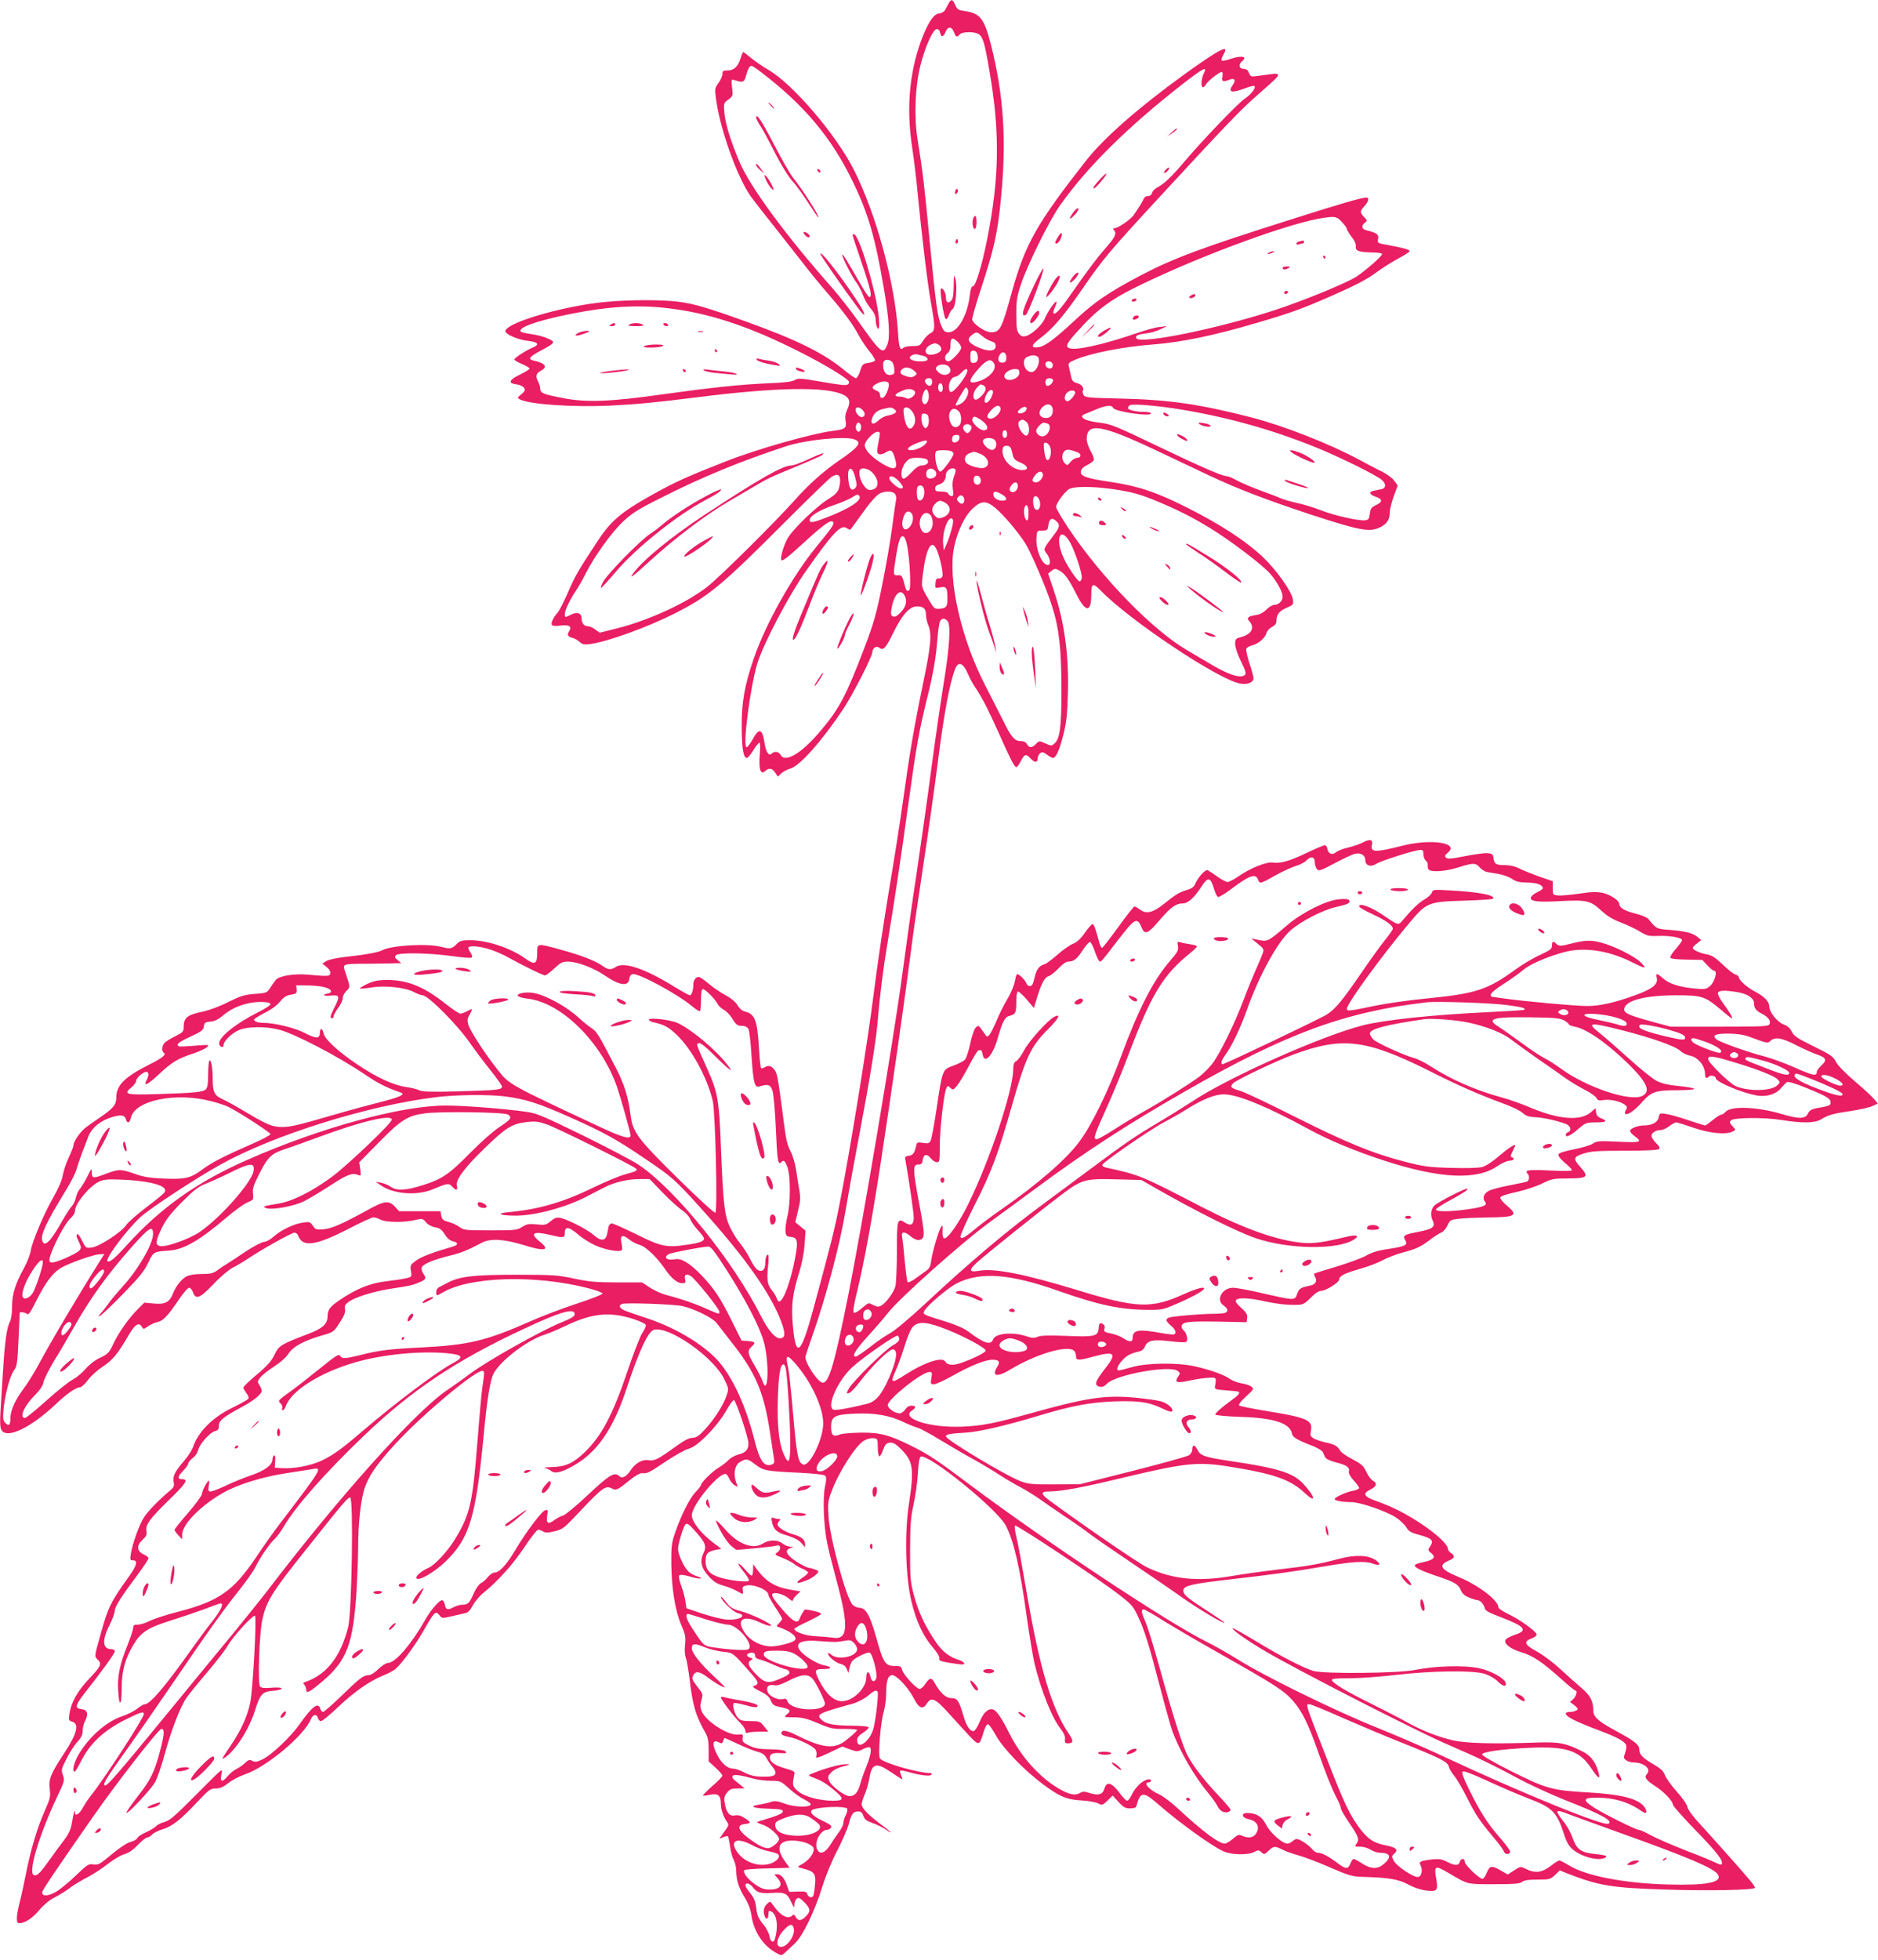 <?xml version="1.0" standalone="no"?>
<!DOCTYPE svg PUBLIC "-//W3C//DTD SVG 20010904//EN"
 "http://www.w3.org/TR/2001/REC-SVG-20010904/DTD/svg10.dtd">
<svg version="1.0" xmlns="http://www.w3.org/2000/svg"
 width="1227pt" height="1280pt" viewBox="0 0 1227 1280"
 preserveAspectRatio="xMidYMid meet">
<g transform="translate(0,1280) scale(0.1,-0.1)"
fill="#e91e63" stroke="none">
<path d="M6198 12778 c-7 -13 -17 -32 -23 -43 -6 -11 -23 -21 -38 -23 -35 -4
-65 -46 -105 -142 -88 -217 -113 -464 -73 -728 11 -70 27 -203 36 -297 26
-272 64 -590 87 -720 30 -166 29 -186 -4 -202 -14 -7 -35 -29 -47 -48 -19 -32
-24 -35 -69 -35 -26 0 -53 -5 -59 -11 -22 -22 -30 1 -36 103 -20 321 -142 769
-287 1057 -115 229 -399 562 -560 655 -36 21 -86 55 -112 77 -26 21 -49 39
-52 39 -3 0 -11 -18 -17 -40 -17 -55 -43 -80 -84 -80 -30 0 -35 -3 -35 -23 0
-13 -11 -39 -25 -58 -23 -30 -25 -40 -19 -89 23 -199 138 -524 230 -654 21
-28 87 -114 149 -191 61 -77 149 -189 195 -248 46 -60 120 -150 164 -200 100
-116 158 -194 196 -266 17 -32 49 -79 71 -106 22 -26 38 -53 36 -59 -2 -6 -21
-13 -43 -16 -36 -5 -40 -8 -54 -52 -8 -27 -21 -48 -28 -48 -7 0 -41 24 -76 53
-136 112 -309 197 -636 315 -258 93 -348 119 -450 132 -108 13 -311 13 -465
-1 -268 -23 -652 -133 -663 -190 -4 -21 83 -59 154 -66 61 -7 71 -24 24 -43
-42 -17 -120 -68 -120 -78 0 -4 23 -18 50 -29 28 -12 50 -25 50 -30 0 -5 -28
-22 -62 -39 -73 -35 -81 -57 -24 -64 23 -3 44 -13 50 -23 9 -15 6 -22 -18 -42
-27 -22 -28 -23 -10 -33 62 -33 346 -52 590 -41 186 10 275 18 564 54 522 66
848 72 960 17 42 -20 49 -48 25 -98 -11 -24 -15 -47 -10 -74 8 -46 -3 -54 -85
-64 -135 -17 -498 -120 -695 -198 -245 -96 -320 -130 -440 -195 -248 -136
-311 -188 -410 -341 -119 -181 -139 -216 -186 -325 -27 -61 -57 -120 -68 -131
-27 -30 -43 -65 -35 -77 4 -7 25 -9 59 -4 55 6 73 -6 54 -36 -15 -24 -10 -37
19 -44 15 -3 37 -16 49 -27 18 -17 30 -19 70 -14 114 16 366 107 546 197 226
114 308 181 717 591 157 157 297 293 312 303 43 27 62 14 56 -40 -7 -54 -16
-67 -88 -112 -64 -42 -198 -168 -244 -233 -29 -39 -63 -146 -50 -159 7 -7 49
26 149 118 127 116 172 148 187 133 12 -12 -1 -32 -109 -164 -153 -186 -330
-501 -407 -725 -62 -180 -81 -289 -80 -453 1 -140 11 -200 34 -200 6 0 25 23
42 50 17 28 35 50 40 50 5 0 6 -35 2 -78 -8 -94 5 -135 35 -108 25 23 46 20
66 -10 l17 -26 22 21 c13 12 40 26 60 32 62 17 209 183 349 394 61 93 187 339
187 367 0 26 27 43 45 28 26 -21 42 -4 90 95 59 121 108 175 156 175 43 0 59
-15 59 -56 0 -17 7 -48 15 -67 24 -59 18 -132 -35 -385 -59 -285 -88 -459
-130 -762 -17 -124 -58 -385 -91 -580 -33 -195 -78 -499 -100 -675 -40 -324
-161 -1064 -225 -1385 -32 -163 -53 -247 -170 -679 -82 -302 -115 -328 -134
-104 -11 127 -3 200 40 338 20 64 33 132 37 189 l6 89 -34 28 -33 27 18 75
c16 63 17 84 8 138 -6 35 -16 95 -21 132 -6 38 -22 92 -36 119 -20 37 -30 81
-41 167 -38 297 -45 335 -59 358 -21 31 -43 39 -67 24 -11 -7 -23 -10 -26 -6
-3 3 -9 61 -13 128 -11 185 -26 225 -92 241 -17 4 -36 20 -48 41 -13 22 -42
46 -79 66 -32 17 -82 51 -110 75 -28 24 -57 44 -64 44 -20 0 -36 -22 -36 -50
0 -37 -11 -70 -23 -70 -5 0 -56 28 -111 62 -184 113 -319 158 -371 124 -32
-21 -51 -20 -85 4 -49 35 -139 70 -269 106 -167 46 -161 46 -161 -21 0 -71
-16 -79 -76 -36 -97 70 -250 121 -363 121 -52 0 -66 -4 -86 -24 -33 -33 -43
-35 -100 -20 -90 24 -323 11 -386 -21 -29 -15 -104 -29 -249 -45 -53 -6 -106
-18 -119 -27 l-25 -16 28 -22 c17 -14 27 -30 24 -41 -4 -21 -10 -21 -148 -9
-86 8 -184 -8 -207 -33 -8 -10 -24 -33 -37 -52 -21 -34 -24 -35 -101 -41 -69
-5 -93 -13 -174 -53 -52 -27 -125 -54 -164 -62 -105 -22 -127 -40 -127 -103 0
-27 -6 -34 -52 -57 -29 -14 -61 -33 -70 -42 -20 -17 -24 -57 -8 -67 19 -12
-10 -35 -94 -77 -160 -80 -216 -136 -216 -214 0 -49 -19 -72 -110 -134 -36
-24 -78 -54 -95 -68 -34 -27 -75 -89 -75 -112 0 -8 -14 -44 -31 -80 -17 -36
-34 -88 -39 -116 -5 -31 -28 -85 -59 -139 -64 -111 -140 -291 -150 -353 -4
-26 -24 -77 -44 -113 -56 -101 -79 -174 -78 -252 0 -41 -5 -80 -13 -96 -22
-41 -34 -129 -46 -321 -6 -96 -14 -218 -17 -271 -4 -64 -2 -102 6 -117 34 -63
194 14 361 173 65 62 128 105 152 105 10 0 34 22 54 49 20 27 63 65 95 86 63
40 100 85 168 203 43 74 70 91 89 55 9 -15 12 -14 40 6 17 11 44 24 61 27 36
7 70 43 141 149 28 41 57 75 66 75 8 0 20 -13 25 -30 18 -50 45 -39 134 54 45
48 100 94 125 107 25 12 70 39 100 59 89 60 286 170 304 170 9 0 19 -8 23 -17
29 -82 114 -70 342 48 73 38 141 69 151 69 10 0 31 -7 46 -15 35 -18 152 -20
224 -3 50 11 52 11 73 -14 13 -16 37 -29 60 -33 29 -5 43 -14 63 -46 17 -27
34 -41 55 -46 34 -7 34 -24 -2 -34 -126 -36 -206 -66 -240 -91 -38 -28 -40
-31 -34 -68 6 -38 6 -39 -32 -48 -21 -5 -80 -14 -132 -20 -104 -12 -191 -48
-300 -121 -66 -45 -81 -65 -81 -109 0 -48 -33 -78 -123 -112 -183 -70 -195
-78 -223 -136 -19 -41 -46 -72 -115 -130 -49 -41 -89 -80 -89 -86 0 -5 9 -21
19 -35 11 -13 18 -30 15 -36 -3 -7 -50 -33 -105 -60 -129 -62 -226 -159 -258
-258 -7 -20 -35 -63 -62 -94 -58 -67 -72 -97 -64 -136 5 -22 1 -32 -21 -51
-74 -61 -146 -135 -173 -177 -31 -48 -74 -167 -86 -238 -6 -39 -5 -43 14 -43
33 0 26 -32 -24 -102 -123 -172 -138 -202 -187 -378 -43 -153 -42 -146 -19
-169 28 -28 21 -42 -59 -127 -74 -78 -116 -154 -126 -225 -6 -41 -4 -47 15
-52 51 -13 36 -77 -51 -209 -87 -132 -101 -167 -93 -232 6 -49 3 -62 -33 -143
-47 -105 -92 -254 -122 -408 -12 -60 -30 -144 -41 -187 -24 -94 -25 -138 -4
-138 37 0 85 31 130 84 29 35 69 68 99 83 28 14 74 42 102 63 27 21 79 52 115
70 35 18 95 57 132 86 38 30 87 59 110 65 28 8 57 28 88 61 25 26 53 48 61 48
8 0 23 9 33 20 9 10 41 26 69 34 61 19 117 62 226 179 75 79 85 87 120 87 27
0 49 9 81 35 24 19 72 44 106 56 142 47 389 253 434 361 13 33 39 37 46 8 3
-11 12 -20 20 -20 9 0 57 40 108 88 105 101 210 174 299 210 34 13 72 34 84
46 42 38 130 159 182 251 68 119 76 127 100 98 18 -23 19 -23 82 -8 34 8 74
17 88 20 17 3 33 19 49 51 14 25 45 62 70 82 95 77 192 185 266 296 42 64 84
116 91 116 8 0 23 -5 33 -12 15 -9 32 -9 75 2 53 12 62 20 174 139 137 145
160 161 198 141 30 -16 38 -12 124 58 30 24 62 42 74 41 37 -2 42 0 155 76 61
41 130 79 154 85 57 15 186 148 242 248 22 39 45 70 50 69 14 -4 95 -245 95
-283 0 -41 -17 -61 -66 -73 -22 -6 -51 -22 -64 -36 -13 -14 -42 -36 -65 -50
-41 -24 -115 -97 -115 -114 0 -4 -17 -26 -37 -47 -39 -41 -94 -153 -134 -269
-21 -61 -24 -87 -23 -200 2 -160 26 -308 66 -399 26 -60 29 -77 24 -126 -4
-34 -2 -68 5 -86 6 -16 17 -81 25 -144 20 -168 39 -233 99 -339 21 -36 25 -58
25 -119 l0 -75 45 -41 c25 -23 45 -46 45 -52 0 -6 -29 -37 -66 -68 -36 -32
-63 -60 -61 -62 2 -3 23 0 46 5 52 11 71 -4 71 -60 0 -38 17 -86 42 -120 12
-18 13 -16 -38 -87 -17 -23 -17 -23 9 -11 15 7 30 10 33 6 3 -3 9 -32 14 -64
4 -32 14 -71 23 -88 9 -16 17 -48 17 -70 1 -64 16 -113 55 -176 25 -41 39 -78
45 -120 15 -104 77 -197 162 -243 34 -19 35 -19 60 5 14 13 42 39 62 58 51 48
127 205 177 364 25 81 64 175 100 243 32 62 65 138 74 169 17 69 29 85 62 85
18 0 27 -8 34 -29 8 -23 21 -33 58 -46 25 -8 63 -27 84 -40 57 -40 44 -22 -20
25 -87 64 -133 111 -133 136 0 12 9 42 21 68 11 25 24 72 29 102 16 100 45
107 144 39 37 -25 68 -45 71 -45 2 0 -1 11 -7 25 -6 14 -9 28 -6 31 3 3 30 -1
59 -10 78 -21 137 -28 144 -16 3 5 4 10 1 10 -82 0 -311 65 -336 95 -15 18 3
238 25 310 8 28 15 80 15 117 0 82 12 118 40 118 29 0 106 -83 141 -152 33
-65 58 -75 85 -33 29 45 55 33 141 -62 43 -48 104 -114 135 -148 65 -68 67
-67 94 22 8 29 21 53 28 53 7 0 30 -32 52 -72 47 -85 179 -223 304 -317 112
-84 156 -103 255 -109 44 -2 93 -11 109 -19 27 -14 30 -13 62 18 l34 33 38
-42 c32 -35 45 -42 76 -42 21 0 38 5 40 12 26 99 45 101 141 17 137 -120 350
-274 428 -309 52 -24 159 -26 201 -5 26 14 31 14 48 -2 17 -15 20 -15 46 10
34 32 41 33 92 7 22 -11 68 -27 101 -36 34 -9 125 -43 203 -77 124 -54 150
-62 211 -64 178 -5 237 -14 306 -50 41 -22 86 -36 122 -40 68 -7 74 1 60 81
-14 82 -6 86 78 36 135 -79 118 -75 300 -75 133 0 169 3 184 15 13 11 42 15
101 15 78 0 84 2 114 30 l31 30 47 -19 c207 -81 290 -95 642 -106 273 -9 577
-4 585 11 3 4 -12 27 -33 51 -55 66 -247 281 -329 370 -41 44 -74 89 -78 107
-3 17 -35 62 -70 101 -36 40 -70 88 -77 107 -10 27 -27 43 -80 74 -68 40 -88
62 -88 97 0 28 -34 54 -150 117 -116 62 -150 92 -150 133 0 63 -20 100 -78
149 -31 26 -93 82 -138 123 -44 41 -113 93 -152 114 -81 44 -90 65 -37 85 19
7 35 18 35 26 0 19 -109 98 -185 134 -36 17 -65 37 -65 44 0 45 -130 144 -257
197 -123 50 -139 79 -63 110 35 14 38 30 10 48 -11 7 -20 19 -20 27 0 27 -71
94 -163 156 -109 73 -195 117 -299 154 -89 31 -99 51 -43 78 39 19 45 41 15
57 -12 6 -31 32 -43 58 -19 40 -32 51 -90 82 -38 19 -74 44 -80 55 -17 31 -38
43 -97 55 -30 7 -66 19 -78 27 -20 12 -23 20 -17 50 13 69 -25 85 -295 129
-91 15 -169 31 -174 35 -6 5 12 29 45 59 51 47 53 50 35 64 -10 9 -39 18 -65
22 -25 4 -59 17 -76 29 -35 26 -127 59 -229 82 -112 25 -312 23 -409 -5 -42
-12 -82 -22 -87 -22 -19 0 -10 30 20 63 29 34 58 49 113 61 17 4 31 16 37 31
16 41 52 49 164 36 60 -8 102 -9 108 -3 12 12 0 58 -18 73 -8 6 -14 17 -14 25
0 31 41 36 234 33 l191 -4 3 28 c3 22 -5 36 -40 67 -32 30 -40 42 -31 51 16
16 86 13 189 -10 85 -18 150 -25 222 -22 25 1 43 12 76 46 28 29 53 45 68 45
31 0 118 55 118 75 0 22 35 40 137 69 51 14 116 39 145 55 29 16 88 39 132 51
91 24 120 38 184 87 25 19 57 39 69 44 12 4 31 25 40 46 17 36 21 38 78 44 33
4 112 7 176 8 194 2 212 12 134 78 -25 21 -44 44 -43 52 2 9 40 22 108 37 58
13 133 38 168 56 59 29 70 32 170 32 125 1 135 10 78 74 -50 55 -47 67 22 89
48 15 92 18 269 18 136 0 216 4 223 11 7 7 1 19 -20 39 -16 16 -30 37 -30 47
0 20 29 38 61 38 12 0 37 11 55 25 18 14 39 25 46 25 7 0 58 -16 113 -35 106
-37 214 -47 257 -24 20 11 20 11 -3 35 -18 19 -20 27 -10 37 19 19 213 21 329
3 142 -23 219 -21 262 5 46 28 75 36 195 54 55 8 117 22 137 31 l37 17 -26 31
c-14 17 -71 69 -126 116 -61 52 -109 101 -121 125 -19 36 -35 47 -147 102
-106 52 -129 68 -142 95 -11 23 -28 38 -52 47 -41 14 -95 81 -95 116 0 34 -32
67 -95 100 -53 28 -105 75 -105 95 0 5 -10 12 -22 16 -13 4 -50 33 -84 66 -47
45 -71 60 -100 65 -44 7 -94 29 -94 42 0 5 12 19 28 30 l27 21 -23 20 c-32 27
-81 39 -182 47 -88 7 -86 5 -142 73 -8 9 -46 25 -84 34 -69 17 -104 38 -104
62 0 23 -59 62 -109 73 -39 8 -74 7 -152 -5 -57 -8 -119 -14 -138 -12 -35 3
-36 4 -36 48 l0 45 -90 31 c-49 18 -108 41 -130 53 -25 13 -58 21 -90 21 -61
0 -72 7 -77 45 -3 26 -7 30 -38 33 -19 2 -85 -7 -147 -19 -90 -18 -116 -20
-126 -10 -9 10 -7 16 12 32 80 65 -110 94 -300 45 -172 -44 -208 -43 -195 7 8
34 -13 40 -58 16 -20 -11 -64 -26 -97 -34 -34 -7 -70 -22 -81 -31 -23 -22 -51
-9 -56 25 -2 11 -9 21 -16 21 -8 0 -60 -22 -117 -49 -114 -55 -175 -72 -223
-64 -40 6 -147 -36 -221 -88 -31 -21 -64 -39 -74 -39 -11 0 -41 16 -67 35 -27
19 -55 38 -63 42 -15 7 -63 -45 -82 -89 -8 -20 -23 -31 -53 -40 -49 -14 -73
-28 -150 -90 -73 -59 -116 -69 -156 -39 -16 11 -33 21 -38 21 -5 0 -53 -61
-106 -135 -54 -74 -101 -135 -106 -135 -5 0 -14 19 -20 43 -19 72 -31 106 -40
112 -5 3 -27 -21 -50 -54 -29 -42 -53 -64 -80 -75 -21 -8 -66 -40 -100 -70
-34 -30 -71 -58 -83 -62 -38 -11 -56 -35 -68 -90 -9 -41 -17 -54 -30 -54 -10
0 -20 8 -23 18 -8 24 -54 67 -62 59 -4 -3 -10 -27 -15 -52 -5 -25 -26 -75 -48
-111 -22 -36 -54 -100 -71 -143 -18 -42 -39 -83 -47 -91 -13 -13 -16 -13 -26
4 -7 10 -20 28 -29 40 -16 20 -18 20 -34 4 -9 -9 -25 -56 -35 -104 -10 -48
-26 -95 -34 -104 -9 -10 -42 -27 -75 -39 -74 -27 -72 -21 -114 -303 -14 -93
-30 -177 -36 -188 -9 -17 -17 -19 -50 -14 -37 6 -39 5 -45 -22 -10 -45 -20
-59 -48 -62 -22 -3 -26 -7 -21 -30 24 -134 54 -344 54 -374 0 -46 -19 -57 -56
-33 -51 33 -54 23 -54 -187 0 -106 -5 -209 -10 -229 -12 -42 -61 -108 -93
-126 -17 -9 -28 -8 -49 3 -35 18 -30 20 -79 -21 -25 -22 -46 -32 -51 -27 -6 6
2 58 21 133 47 195 97 465 156 849 68 442 167 1140 195 1365 11 94 48 347 81
564 33 217 75 516 94 665 42 333 79 534 116 628 21 53 53 39 85 -37 9 -22 28
-58 43 -80 46 -67 85 -144 151 -290 81 -182 108 -235 120 -235 5 0 19 18 30
40 24 47 34 49 66 14 26 -27 44 -25 44 5 0 10 7 24 15 31 13 11 21 9 45 -8 16
-12 34 -22 39 -22 20 0 42 48 67 146 21 81 27 131 31 269 8 254 -22 474 -94
685 l-35 104 22 18 c20 16 25 16 50 3 36 -19 64 -58 115 -160 59 -117 95 -116
95 3 0 74 10 78 61 26 186 -193 767 -581 911 -608 47 -9 88 7 88 34 0 11 -12
56 -27 99 -14 43 -23 86 -20 94 3 8 20 18 37 22 39 9 86 48 94 80 3 13 20 32
36 40 21 11 30 23 30 41 0 41 18 64 67 85 44 19 45 21 40 55 -9 54 -108 193
-198 278 -109 103 -272 209 -483 316 -205 104 -322 144 -505 172 -165 24 -204
38 -199 70 2 15 16 29 41 41 21 10 40 24 43 32 4 8 -6 35 -20 59 -14 25 -26
60 -26 78 0 111 94 96 445 -69 99 -47 259 -123 355 -168 189 -89 370 -158 660
-254 325 -106 387 -118 456 -85 45 22 64 50 64 96 0 20 12 68 26 107 l26 70
-22 31 c-12 17 -47 43 -78 59 -32 15 -100 51 -152 79 -193 104 -497 223 -704
276 -333 86 -539 116 -849 123 -220 5 -238 7 -248 24 -5 11 -7 23 -4 28 10 18
-8 41 -38 49 -26 7 -33 15 -39 43 -4 19 -10 46 -14 62 -6 25 -3 29 37 46 98
43 311 86 507 101 193 15 400 58 682 141 231 68 289 89 497 180 150 66 222
104 280 146 43 32 111 75 151 96 39 21 72 42 72 47 0 10 -43 22 -143 40 -68
12 -69 13 -63 40 5 29 -9 40 -76 56 -32 7 -36 31 -10 50 16 12 16 14 -5 36
-29 31 -29 39 2 72 27 29 33 56 13 56 -33 -1 -160 -37 -483 -140 -604 -191
-780 -257 -999 -372 -203 -108 -292 -168 -416 -283 -137 -128 -200 -175 -243
-182 -54 -8 -52 12 5 55 87 65 157 147 288 337 126 183 165 230 504 597 423
458 520 559 621 648 139 122 145 128 145 141 0 8 -14 10 -45 5 -25 -3 -65 -9
-90 -12 -41 -6 -45 -5 -55 20 -7 19 -17 26 -35 26 -29 0 -35 29 -10 50 39 32
-3 40 -79 14 -26 -9 -50 -13 -54 -9 -4 3 1 20 11 37 10 17 15 33 12 36 -11 12
-96 -40 -270 -166 -297 -215 -523 -413 -640 -562 -322 -411 -397 -543 -485
-861 -66 -239 -76 -259 -136 -259 -36 0 -117 54 -122 83 -2 9 24 99 57 200 86
262 109 364 131 592 37 378 18 673 -65 1001 -44 173 -71 208 -173 222 -41 6
-49 11 -61 40 -17 38 -26 40 -43 10z m35 -188 c13 -34 19 -36 37 -15 16 19 99
20 126 1 26 -19 38 -58 68 -236 70 -401 66 -699 -14 -1101 -35 -176 -76 -309
-94 -309 -9 0 -16 -21 -20 -61 -15 -128 -78 -239 -138 -239 -25 0 -32 6 -48
43 -25 59 -35 131 -76 552 -34 360 -44 446 -79 665 -24 146 -16 348 19 484 32
125 82 236 107 236 10 0 19 -9 21 -22 5 -33 22 -32 35 2 15 39 41 39 56 0z
m-1266 -257 c287 -218 467 -432 607 -724 100 -206 145 -364 201 -694 35 -205
42 -320 22 -367 -28 -67 -41 -56 -195 162 -45 63 -119 157 -164 209 -306 345
-539 663 -608 827 -58 138 -91 247 -97 315 -6 65 -5 67 26 89 30 23 31 25 24
78 -6 55 -6 55 18 48 53 -17 62 -13 73 29 12 45 23 65 36 65 5 0 30 -16 57
-37z m2898 -13 c-17 -32 -20 -90 -5 -90 5 0 14 9 20 20 12 22 86 80 103 80 5
0 7 -13 4 -30 -7 -33 3 -37 47 -20 32 12 42 -3 22 -32 -37 -53 -11 -59 86 -22
26 10 50 15 54 12 11 -12 -23 -56 -64 -83 -43 -28 -280 -276 -394 -411 -83
-98 -132 -145 -177 -168 -16 -9 -31 -24 -34 -36 -3 -12 -13 -20 -26 -20 -12 0
-25 -8 -28 -17 -7 -17 -35 -64 -68 -110 -19 -27 -101 -83 -122 -83 -13 0 -13
-3 -3 -15 17 -21 5 -46 -59 -118 -56 -64 -120 -149 -223 -297 -69 -100 -104
-138 -115 -126 -4 3 1 22 10 41 9 19 13 35 8 35 -11 0 -57 -67 -75 -111 -18
-42 -85 -104 -124 -114 -20 -5 -31 -1 -44 15 -15 18 -18 42 -18 127 0 92 4
117 32 201 43 126 181 406 249 504 178 254 444 517 808 801 134 104 162 118
136 67z m906 -974 c16 -17 29 -36 29 -42 0 -6 14 -28 30 -50 20 -24 30 -47 28
-63 -3 -30 19 -38 115 -40 31 0 57 -5 57 -10 0 -14 -102 -103 -165 -146 -66
-43 -338 -155 -538 -221 -372 -121 -877 -224 -903 -183 -9 16 11 26 67 32 27
3 68 15 91 27 l43 20 -46 -5 c-26 -2 -93 -20 -150 -40 -211 -73 -394 -114
-440 -100 -31 10 -22 31 47 107 135 151 224 216 429 314 412 198 980 404 1187
432 75 10 83 8 119 -32z m-4423 -557 c275 -30 542 -117 879 -288 157 -79 303
-167 318 -191 4 -7 2 -16 -5 -20 -15 -9 -33 -7 -204 22 -107 18 -122 19 -145
5 -18 -10 -71 -16 -171 -20 -185 -8 -381 -29 -689 -72 -336 -48 -500 -55 -651
-25 -132 25 -150 33 -150 61 0 11 -7 33 -15 49 -18 34 -12 53 21 70 44 24 26
49 -49 65 -41 9 -29 25 46 65 97 52 99 56 45 80 -25 11 -73 24 -107 28 -34 5
-64 12 -67 15 -27 26 100 72 325 117 238 48 431 60 619 39z m2071 -185 c17
-14 43 -29 58 -33 21 -6 28 -14 28 -32 0 -35 -50 -37 -120 -5 -61 28 -71 53
-33 80 29 21 31 20 67 -10z m-162 -36 c13 -12 23 -30 23 -39 0 -21 -64 -89
-84 -89 -25 0 -29 34 -7 52 14 10 21 28 21 50 0 53 11 59 47 26z m-126 -18
c10 -6 19 -19 19 -30 0 -26 -72 -49 -94 -30 -19 15 -5 47 27 60 29 11 26 11
48 0z m255 -65 c8 -34 -1 -55 -26 -55 -17 0 -20 6 -20 40 0 33 3 40 20 40 13
0 22 -9 26 -25z m189 -20 c0 -24 -5 -31 -23 -33 -27 -4 -38 19 -22 48 17 31
45 22 45 -15z m-542 11 c15 -4 27 -13 27 -21 0 -11 -12 -15 -49 -15 -56 0 -85
21 -54 39 10 6 25 9 33 7 8 -2 27 -7 43 -10z m741 -2 c33 -12 3 -104 -34 -104
-48 0 -71 82 -27 100 27 11 41 12 61 4z m-944 -39 c6 -8 13 -29 13 -47 2 -28
-2 -34 -22 -36 -15 -3 -30 3 -38 14 -14 19 -18 66 -6 77 11 12 40 8 53 -8z
m663 -6 c27 -42 -37 -108 -121 -125 -43 -9 -42 12 4 68 64 77 95 92 117 57z
m384 -5 c3 -8 1 -20 -4 -25 -14 -14 -43 0 -43 22 0 24 38 26 47 3z m-677 -19
c35 -42 -30 -75 -70 -35 -17 17 -19 24 -9 36 15 18 63 18 79 -1z m-229 -25
c23 -19 23 -21 6 -34 -13 -10 -27 -12 -50 -5 -42 12 -53 25 -37 44 17 21 53
19 81 -5z m349 -1 c0 -30 -83 -139 -106 -139 -9 0 -14 11 -14 34 0 35 21 66
44 66 7 0 23 11 36 25 25 27 40 32 40 14z m340 -14 c0 -41 -83 -65 -97 -28 -9
22 31 53 68 53 24 0 29 -4 29 -25z m-570 -60 c0 -28 -21 -33 -40 -10 -15 18
-5 35 21 35 14 0 19 -7 19 -25z m790 12 c0 -17 -20 -37 -37 -37 -13 0 -18 32
-6 43 11 12 43 7 43 -6z m-1074 -20 c8 -22 -20 -91 -38 -95 -13 -2 -18 3 -18
18 0 13 -9 24 -25 30 -32 12 -32 26 3 44 34 19 71 20 78 3z m354 -33 c0 -15
-6 -24 -15 -24 -15 0 -21 40 -9 53 12 11 24 -3 24 -29z m264 20 c9 -3 16 -14
16 -24 0 -22 -44 -70 -65 -70 -23 0 -19 50 7 77 24 26 21 25 42 17z m-100 -29
c9 -26 -15 -75 -46 -91 -16 -9 -32 -14 -34 -11 -5 5 59 116 67 117 4 0 9 -7
13 -15z m-360 -1 c22 -9 20 -30 -6 -48 -15 -11 -26 -12 -39 -6 -10 6 -29 10
-43 10 -32 0 -33 13 -3 28 45 22 66 26 91 16z m104 -33 c5 -47 -28 -82 -42
-44 -9 22 13 85 27 80 7 -2 13 -18 15 -36z m409 -16 c-21 -43 -53 -49 -42 -7
9 37 36 65 49 52 7 -7 4 -21 -7 -45z m547 36 c8 -12 -32 -61 -49 -61 -20 0
-25 26 -9 49 15 21 48 28 58 12z m-146 -114 c4 -34 -13 -57 -42 -57 -46 0 -59
37 -25 71 29 29 63 22 67 -14z m842 -2 c319 -53 623 -140 915 -262 146 -62
350 -163 389 -194 34 -26 34 -57 1 -64 -14 -3 -37 -7 -51 -10 -34 -7 -26 -26
17 -40 43 -15 43 -33 -1 -54 -30 -14 -36 -22 -40 -56 -4 -34 -9 -40 -31 -43
-42 -5 -208 33 -290 66 -41 16 -111 38 -154 47 -44 10 -91 23 -105 30 -14 7
-72 29 -130 50 -58 21 -128 51 -156 66 -28 16 -58 29 -67 29 -31 0 -171 61
-463 201 -263 126 -298 140 -366 148 -75 9 -118 24 -118 42 0 5 8 12 18 15 9
3 42 17 73 30 64 27 104 31 112 10 9 -24 247 -59 247 -36 0 5 -17 10 -37 10
-62 0 -113 12 -113 25 0 8 6 16 13 19 22 10 179 -3 337 -29z m-1185 16 c16
-27 -41 -85 -72 -74 -20 7 -15 24 14 55 27 29 47 35 58 19z m165 -26 c-14 -16
-50 -21 -50 -6 0 6 10 17 22 25 27 19 48 5 28 -19z m-1066 9 c20 -19 21 -40 2
-47 -17 -7 -46 23 -46 46 0 21 24 22 44 1z m210 3 c23 -17 7 -31 -44 -41 -19
-3 -47 -18 -62 -33 -33 -32 -55 -22 -39 18 12 32 34 50 74 59 47 11 51 11 71
-3z m115 -13 c24 -31 27 -72 7 -99 -22 -30 -43 -11 -56 49 -6 31 -9 60 -5 66
11 17 33 11 54 -16z m305 0 c19 -18 21 -75 4 -92 -20 -20 -44 -14 -56 13 -30
66 8 124 52 79z m-196 -52 c2 -18 -2 -40 -9 -49 -12 -13 -14 -13 -26 3 -7 10
-13 33 -13 52 0 29 3 33 23 30 17 -2 23 -11 25 -36z m345 -7 c43 -30 51 -65
14 -65 -29 0 -82 53 -74 74 8 21 16 20 60 -9z m292 -9 c20 -15 25 -70 8 -87
-8 -8 -17 -4 -31 11 -27 29 -37 71 -20 81 18 12 21 11 43 -5z m-1081 -21 c7
-18 -2 -45 -15 -45 -5 0 -12 7 -15 15 -7 18 2 45 15 45 5 0 11 -7 15 -15z
m1220 9 c34 -13 5 -84 -34 -84 -19 0 -40 19 -40 37 0 15 35 53 49 53 5 0 16
-3 25 -6z m-497 -20 c3 -8 -2 -23 -11 -32 -15 -15 -17 -15 -32 0 -21 21 -11
48 16 48 11 0 23 -7 27 -16z m233 -49 c0 -16 -6 -25 -15 -25 -9 0 -15 9 -15
25 0 16 6 25 15 25 9 0 15 -9 15 -25z m-834 -17 c-19 -101 -19 -108 -2 -114 9
-3 28 1 42 11 34 22 45 16 60 -34 24 -80 2 -89 -87 -36 -66 41 -109 87 -109
118 0 27 58 87 83 87 16 0 18 -5 13 -32z m522 -10 c-4 -30 -48 -39 -48 -10 0
10 3 22 7 25 3 4 15 7 25 7 14 0 19 -6 16 -22z m-684 -8 c50 -19 26 -51 -104
-139 -99 -68 -198 -156 -290 -260 -125 -140 -480 -492 -564 -559 -133 -107
-389 -225 -600 -277 l-108 -27 -29 21 c-15 12 -36 21 -47 21 -26 0 -42 20 -42
51 0 35 -29 45 -69 25 -38 -20 -41 -20 -41 4 0 24 37 100 76 157 14 21 42 70
61 108 57 113 169 268 243 338 57 54 97 80 247 155 275 139 519 239 820 338
129 42 386 68 447 44z m916 -4 c18 -22 9 -60 -15 -64 -26 -4 -70 41 -62 62 8
20 60 21 77 2z m-451 -23 c-19 -22 -65 -43 -94 -43 -42 0 -25 22 36 46 57 23
78 22 58 -3z m814 -28 c11 -37 -8 -94 -25 -77 -6 6 -13 34 -16 62 -4 47 -3 52
14 48 10 -2 22 -16 27 -33z m-249 -34 c8 -38 14 -45 53 -62 52 -22 58 -49 12
-49 -63 0 -129 63 -129 123 0 30 9 39 35 35 15 -2 22 -14 29 -47z m429 4 c24
-10 21 -35 -5 -35 -12 0 -32 -12 -43 -26 -20 -25 -22 -25 -38 -10 -21 21 -22
60 -2 80 15 14 35 12 88 -9z m-829 9 c9 -3 16 -11 16 -17 0 -20 -72 -117 -86
-117 -22 0 -46 115 -27 133 8 9 76 9 97 1z m191 -18 c54 -23 69 -77 25 -91
-28 -9 -109 15 -120 36 -13 23 -3 49 24 59 29 12 32 12 71 -4z m-346 -39 c14
-18 -5 -37 -38 -37 -16 0 -38 -15 -67 -46 -23 -26 -47 -43 -53 -40 -21 13 -12
73 15 105 23 27 32 31 79 31 31 0 57 -5 64 -13z m-471 -117 c12 -46 11 -55 -2
-69 -22 -21 -37 -4 -43 53 -11 91 24 103 45 16z m116 29 c47 -55 36 -108 -21
-109 -35 0 -79 87 -66 128 9 24 60 13 87 -19z m407 15 c17 -21 0 -49 -32 -49
-18 0 -25 6 -27 24 -6 38 34 55 59 25z m132 10 c3 -4 -1 -23 -9 -43 -10 -25
-13 -51 -9 -83 6 -39 4 -48 -8 -48 -8 0 -17 7 -21 15 -3 10 -19 15 -46 15 -33
0 -40 3 -40 20 0 13 9 22 25 26 27 7 45 31 45 61 0 33 42 57 63 37z m570 -28
c8 -19 -20 -56 -43 -56 -29 0 -32 15 -9 44 22 29 44 34 52 12z m-405 -50 c-4
-30 -42 -28 -46 3 -2 13 2 27 9 32 18 11 41 -10 37 -35z m-537 3 c32 -34 36
-49 15 -49 -20 0 -76 49 -76 66 0 24 31 15 61 -17z m779 -34 c0 -30 -32 -51
-49 -32 -8 10 -6 19 5 35 21 30 44 28 44 -3z m-616 -11 c16 -42 -7 -96 -34
-79 -11 7 -14 78 -3 88 11 12 31 7 37 -9z m1241 -9 c120 -17 180 -34 305 -87
127 -54 217 -100 325 -166 129 -78 345 -242 394 -299 46 -54 81 -118 81 -150
0 -28 -26 -53 -54 -53 -12 0 -35 -14 -51 -30 -18 -19 -43 -33 -66 -36 -56 -9
-67 -19 -46 -42 37 -41 14 -84 -53 -102 -37 -10 -40 -13 -40 -46 0 -21 15 -66
35 -107 40 -82 42 -93 15 -102 -32 -10 -101 14 -195 69 -49 29 -126 74 -170
100 -229 135 -557 472 -776 799 -43 65 -79 126 -79 136 0 22 50 93 82 115 29
21 155 21 293 1z m-1425 -34 c5 -11 8 -26 5 -33 -2 -7 -14 -85 -25 -173 -11
-88 -41 -261 -66 -385 -39 -194 -56 -251 -116 -410 -121 -316 -164 -399 -292
-549 -120 -142 -227 -205 -256 -151 -12 23 -40 26 -59 8 -18 -18 -37 11 -46
70 -14 95 -36 101 -79 21 -15 -27 -32 -49 -38 -49 -28 0 24 397 71 550 40 128
202 437 312 594 178 254 232 312 269 288 11 -7 22 -12 24 -12 2 0 29 36 60 80
70 99 114 150 140 160 39 16 85 11 96 -9z m698 -1 c35 -21 35 -40 1 -40 -32 0
-59 19 -59 40 0 25 16 25 58 0z m-933 -10 c18 -29 -71 -86 -232 -146 -73 -28
-93 -30 -93 -10 0 26 64 65 155 96 48 16 101 39 119 50 35 22 42 24 51 10z
m685 -26 c0 -27 -21 -32 -40 -9 -10 12 -10 18 0 29 16 21 40 9 40 -20z m491 0
c11 -31 3 -64 -16 -64 -16 0 -25 22 -25 61 0 37 27 39 41 3z m-621 -14 c51
-27 45 -79 -10 -99 -26 -9 -34 -7 -50 9 -25 25 -25 55 0 80 23 23 33 24 60 10z
m333 -37 c53 -45 148 -156 195 -230 38 -60 141 -299 176 -413 46 -144 60 -274
61 -535 0 -255 -9 -328 -46 -361 -18 -16 -21 -16 -59 1 -40 18 -41 18 -61 -3
-25 -27 -45 -28 -59 -2 -7 13 -21 20 -40 20 -41 0 -63 26 -113 128 -24 48 -77
152 -118 232 -161 309 -249 702 -205 908 22 105 70 204 122 252 57 52 87 52
147 3z m217 -34 c0 -36 -4 -49 -12 -47 -14 5 -23 61 -14 84 12 31 26 11 26
-37z m-761 -7 c13 -24 3 -67 -20 -88 -41 -37 -60 26 -27 89 11 22 35 22 47 -1z
m122 -8 c7 -9 13 -31 13 -49 0 -58 -50 -89 -74 -46 -34 64 18 146 61 95z m135
-95 c-9 -34 -24 -78 -34 -98 l-16 -36 -4 45 c-6 80 35 187 61 161 7 -7 5 -31
-7 -72z m688 55 c23 -23 20 -37 -18 -87 -70 -92 -71 -93 -47 -123 24 -31 28
-74 7 -74 -38 0 -80 102 -74 180 3 44 4 45 38 45 30 0 35 4 38 25 6 54 25 65
56 34z m89 -139 c32 -59 80 -206 75 -231 -1 -9 -8 -19 -13 -21 -14 -4 -91 112
-115 175 -47 122 -6 182 53 77z m-1066 -19 c18 -95 27 -282 13 -291 -16 -10
-20 -4 -34 52 -12 43 -16 48 -39 46 -31 -2 -32 1 -17 97 19 123 31 161 49 158
11 -2 20 -22 28 -62z m196 -33 c22 -56 41 -149 34 -168 -4 -9 -15 -15 -24 -13
-14 2 -19 -5 -21 -31 -3 -33 -3 -33 31 -27 41 8 47 -2 47 -74 0 -53 -7 -62
-54 -66 -28 -2 -34 3 -61 48 -59 100 -56 91 -45 181 22 175 59 235 93 150z
m-213 -292 c19 -36 11 -70 -23 -108 -25 -26 -39 -34 -52 -29 -14 5 -16 14 -11
47 15 95 58 141 86 90z m281 -167 c22 -27 13 -172 -25 -404 -19 -118 -56 -370
-81 -560 -25 -190 -68 -493 -95 -675 -28 -181 -70 -483 -95 -670 -56 -420
-262 -1641 -355 -2105 -88 -438 -124 -560 -164 -560 -32 0 -122 137 -113 173
3 12 24 74 46 137 89 254 178 589 215 810 20 119 63 356 96 529 65 343 105
592 115 716 13 162 36 344 65 515 44 265 84 530 135 900 51 372 71 483 120
680 42 167 61 277 70 400 4 52 12 103 17 113 11 21 31 22 49 1z m3109 -1523
c0 -16 7 -34 15 -41 9 -7 15 -20 13 -29 -1 -9 1 -22 5 -28 13 -21 110 -15 194
12 98 31 114 31 141 0 12 -13 32 -26 44 -29 13 -2 49 -9 81 -14 32 -6 71 -21
88 -33 24 -17 46 -22 99 -23 63 -1 100 -15 100 -37 0 -5 -17 -17 -37 -26 -21
-10 -39 -25 -41 -35 -5 -25 45 -31 190 -23 175 9 198 4 268 -60 40 -37 78 -60
131 -80 41 -16 97 -42 124 -59 46 -28 57 -31 124 -28 75 2 151 -12 151 -28 0
-5 -18 -30 -40 -56 -23 -25 -39 -51 -37 -58 2 -7 40 -12 107 -13 l102 -2 33
-35 c18 -20 38 -36 45 -36 23 0 3 -73 -27 -99 -25 -22 -33 -23 -99 -17 -99 9
-168 31 -208 66 -42 37 -49 37 -41 1 8 -40 -30 -70 -140 -110 -138 -50 -232
-71 -316 -71 -75 0 -419 31 -548 50 -36 5 -69 10 -73 10 -5 0 -8 7 -8 15 0 9
39 41 88 72 48 31 103 70 123 88 41 36 150 84 265 116 132 36 293 13 449 -66
86 -43 97 -44 59 -4 -31 34 -138 91 -221 120 -91 31 -133 33 -228 9 -79 -20
-88 -20 -104 -6 -24 22 -31 20 -31 -9 0 -22 -11 -30 -77 -61 -43 -19 -114 -61
-158 -93 -186 -135 -257 -159 -576 -191 -118 -11 -270 -33 -339 -47 -176 -37
-190 -38 -190 -21 0 33 223 340 402 553 118 142 127 146 363 153 102 3 188 9
191 13 14 23 -93 44 -283 54 -107 6 -111 6 -118 -14 -3 -12 -26 -32 -50 -46
-39 -23 -79 -62 -143 -138 -26 -31 -27 -31 -123 35 -84 57 -159 84 -159 58 0
-6 39 -28 87 -50 88 -41 133 -73 133 -95 0 -7 -24 -41 -53 -77 -29 -35 -99
-133 -157 -218 -117 -171 -167 -232 -222 -266 -42 -27 -666 -324 -680 -324
-15 0 -8 26 18 61 40 53 98 174 139 289 80 227 202 449 286 523 68 60 211 134
296 153 80 18 98 27 88 44 -5 9 -26 11 -68 7 -81 -7 -237 -85 -331 -164 -138
-118 -131 -114 -206 -99 l-35 7 25 -20 c62 -50 61 -47 46 -88 -8 -21 -28 -67
-44 -103 -16 -36 -51 -121 -77 -190 -58 -155 -154 -350 -203 -415 -21 -27 -60
-67 -87 -87 -60 -45 -237 -157 -355 -223 -47 -26 -133 -78 -192 -116 -58 -38
-114 -69 -123 -69 -24 0 -17 24 66 207 39 85 102 239 141 342 151 400 227 525
407 669 22 18 41 37 41 41 0 5 -19 11 -42 14 -24 3 -53 9 -65 13 -21 6 -22 4
-17 -24 5 -27 -1 -39 -53 -99 -109 -127 -204 -312 -319 -623 -83 -226 -192
-449 -272 -556 -85 -115 -274 -279 -512 -444 -58 -40 -127 -92 -155 -115 -79
-66 -104 -80 -110 -63 -3 8 39 102 93 209 112 220 153 330 247 661 86 301 122
376 227 481 75 74 94 111 45 86 -42 -23 -163 -156 -195 -217 -18 -34 -42 -67
-53 -72 -14 -8 -19 -21 -19 -53 -1 -139 -152 -592 -295 -883 -62 -126 -136
-229 -158 -221 -7 2 -10 22 -9 48 2 33 0 40 -8 29 -16 -24 -57 -160 -65 -218
-5 -40 -13 -57 -32 -70 -13 -9 -45 -32 -70 -50 -25 -19 -49 -30 -53 -25 -4 4
-12 67 -19 138 -6 72 -14 142 -17 158 -8 36 17 37 58 1 17 -14 40 -24 51 -22
42 6 42 27 3 236 -43 228 -43 257 -6 257 20 0 26 6 28 28 5 39 28 45 53 13 11
-14 29 -26 40 -26 18 0 19 8 19 104 0 107 25 330 41 374 9 23 11 24 28 8 17
-16 20 -15 44 14 14 16 49 75 78 130 29 55 56 100 61 100 4 0 11 1 16 2 4 1 9
-11 12 -28 12 -68 67 -8 100 110 31 108 46 135 77 142 38 10 43 19 43 91 0 34
4 64 9 67 5 4 31 -19 58 -50 l48 -57 21 69 c28 92 49 131 76 139 13 4 41 27
64 51 25 27 50 44 63 44 37 0 59 18 96 76 20 30 41 54 47 52 6 -2 20 -28 30
-58 10 -30 23 -59 29 -65 11 -11 7 -16 120 131 116 151 129 157 159 84 20 -47
43 -37 114 48 72 85 109 112 154 112 34 0 76 38 124 113 39 61 57 58 78 -12 8
-30 21 -56 28 -59 7 -2 45 21 85 51 120 91 161 105 177 62 11 -29 12 -29 122
33 42 23 99 49 126 57 27 8 57 24 67 35 27 30 55 26 55 -8 0 -16 6 -36 13 -46
13 -17 20 -15 118 37 57 30 116 58 132 61 37 9 67 -9 67 -39 0 -38 34 -51 73
-26 34 21 246 88 285 90 18 1 22 -4 22 -28z m-6097 -622 c34 -11 89 -35 122
-54 100 -55 222 -115 236 -115 6 0 34 20 60 45 42 39 54 45 91 45 60 -1 163
-39 237 -89 99 -68 157 -76 163 -23 2 18 10 28 23 30 40 6 293 -131 385 -208
26 -22 50 -37 54 -33 3 3 6 37 6 75 0 49 4 68 13 68 15 0 80 -65 96 -97 6 -13
25 -29 40 -38 16 -8 39 -31 52 -52 28 -46 37 -53 71 -53 17 0 31 -8 38 -20 6
-11 15 -89 20 -174 12 -180 20 -212 53 -201 54 17 71 12 84 -28 7 -21 17 -131
22 -246 9 -210 14 -242 34 -222 18 18 24 13 41 -29 22 -54 22 -241 0 -326 -8
-35 -14 -78 -12 -96 3 -29 7 -33 35 -36 44 -4 49 -28 28 -137 -28 -152 -77
-285 -105 -285 -5 0 -12 10 -16 23 -4 12 -17 34 -30 49 -30 37 -35 69 -26 156
5 40 5 75 1 77 -9 6 -19 -20 -19 -50 0 -36 -10 -55 -30 -55 -22 0 -42 23 -73
86 -14 27 -41 69 -61 93 -20 23 -49 71 -66 106 -37 77 -45 153 -60 530 -11
297 -20 350 -87 500 -81 182 -75 165 -57 172 11 4 43 -21 108 -86 98 -97 128
-117 74 -49 -76 97 -238 231 -323 268 -48 21 -185 36 -185 21 0 -6 12 -13 28
-17 69 -15 96 -29 147 -76 100 -91 206 -284 242 -438 17 -74 32 -715 17 -730
-5 -5 -113 94 -244 223 -265 261 -296 303 -310 415 -15 118 -41 201 -95 306
-118 227 -124 237 -162 263 -21 14 -56 42 -78 63 -79 74 -216 150 -298 165
-47 9 -110 -2 -104 -18 2 -7 31 -15 64 -19 220 -24 484 -285 585 -578 27 -80
88 -297 88 -316 0 -27 -55 -12 -206 59 -590 276 -586 274 -661 369 -80 100
-182 256 -193 296 -8 30 -6 42 10 69 21 36 18 39 -20 18 -14 -8 -32 -14 -42
-15 -9 0 -53 30 -99 66 -138 110 -247 154 -378 154 -60 0 -87 -6 -130 -25 -30
-14 -52 -28 -49 -31 3 -2 37 1 76 7 88 15 222 0 279 -31 21 -11 45 -20 54 -20
36 0 233 -198 312 -315 23 -33 78 -107 124 -165 46 -57 83 -109 83 -116 0 -21
-28 -24 -274 -31 -184 -5 -247 -3 -265 6 -13 7 -52 17 -88 22 -82 12 -189 61
-315 145 -124 83 -215 165 -223 204 -8 37 -25 39 -25 5 0 -40 -24 -40 -99 -1
-66 34 -198 66 -271 66 -34 0 -60 9 -60 21 0 5 31 24 69 44 43 21 82 50 101
74 24 29 41 40 71 45 36 6 39 9 37 34 l-3 27 86 -1 c84 -2 141 -17 142 -39 0
-5 -8 -12 -19 -13 -43 -8 -32 -19 15 -14 61 6 64 -3 26 -78 -27 -53 -31 -70
-15 -70 6 0 10 6 10 13 0 8 14 33 30 55 17 23 30 52 30 65 0 13 11 34 24 46
25 24 25 24 -5 114 -22 65 -29 62 141 63 85 1 170 2 189 3 l33 1 -23 19 c-20
16 -22 22 -11 33 18 18 214 15 365 -6 65 -9 122 -14 128 -10 6 4 5 14 -5 30
-9 13 -16 28 -16 34 0 17 77 11 143 -11z m8151 -279 c62 -10 106 -39 106 -71
0 -33 13 -50 51 -69 44 -23 62 -49 49 -71 -8 -12 -61 -14 -327 -14 l-318 0
-115 31 c-161 44 -192 58 -188 86 8 55 137 88 343 88 165 0 185 -7 287 -93 37
-32 69 -57 73 -57 9 0 -14 40 -57 98 -22 29 -37 60 -34 68 6 17 46 18 130 4z
m-9587 -77 c3 -7 -36 -32 -89 -58 -142 -72 -254 -163 -246 -203 4 -20 28 -28
28 -9 0 26 48 74 95 97 55 27 178 29 270 5 101 -26 384 -174 553 -288 95 -64
142 -88 240 -122 33 -12 -3 -29 -123 -60 -72 -18 -209 -55 -305 -83 -247 -72
-291 -82 -348 -82 -61 0 -94 13 -234 96 -61 37 -130 75 -155 86 -51 23 -63 46
-63 126 0 74 -10 133 -21 126 -5 -3 -9 -43 -9 -89 0 -61 -4 -88 -15 -99 -19
-18 -72 -24 -312 -31 -212 -7 -230 -2 -174 44 17 14 31 34 31 43 0 18 45 58
66 58 17 0 18 -24 3 -51 -26 -49 3 -36 78 34 87 81 121 102 223 136 63 21 108
46 99 55 -2 3 -45 1 -94 -4 -50 -4 -93 -6 -97 -3 -20 12 -1 27 76 63 74 34 85
43 88 67 3 25 8 28 42 31 27 2 52 14 79 37 47 40 95 64 162 81 60 15 147 14
152 -3z m8081 -7 c97 -13 122 -20 111 -31 -3 -2 -108 -9 -235 -15 -358 -17
-676 -50 -819 -86 -274 -70 -887 -343 -1123 -502 -54 -35 -150 -95 -214 -133
-145 -85 -226 -141 -439 -300 -92 -68 -231 -172 -310 -230 -243 -179 -482
-381 -776 -655 -97 -90 -195 -173 -225 -189 -29 -16 -90 -57 -134 -92 -45 -35
-87 -63 -93 -63 -31 0 1 50 104 161 38 42 86 98 105 123 70 92 491 468 674
600 54 39 189 138 300 220 321 237 596 416 976 633 652 373 1037 515 1570 577
69 8 427 -4 528 -18z m391 -35 c7 -5 10 -14 7 -20 -9 -14 -36 -14 -56 -1 -13
9 -13 11 0 20 18 12 31 12 49 1z m326 -48 c39 -12 61 -25 63 -36 4 -20 -20
-22 -65 -6 -17 5 -70 18 -119 28 -52 10 -89 22 -92 30 -7 20 133 9 213 -16z
m-347 -16 c17 -10 32 -22 32 -26 0 -5 18 -12 39 -16 76 -13 213 -109 352 -245
121 -120 146 -178 89 -207 -78 -40 -365 56 -530 177 -36 26 -85 58 -110 70
-25 12 -92 57 -150 100 -58 42 -124 89 -148 104 -85 53 -42 66 213 62 147 -2
186 -5 213 -19z m-629 -14 c117 -24 230 -69 286 -113 28 -22 109 -80 180 -130
72 -49 153 -106 180 -126 28 -19 80 -51 117 -70 37 -18 72 -43 78 -54 9 -17
17 -19 48 -14 42 7 107 -8 137 -30 17 -13 18 -18 8 -35 -19 -31 4 -37 40 -10
18 12 49 42 69 65 57 64 87 74 222 74 64 0 116 4 116 9 0 4 -44 13 -98 18 -66
6 -115 17 -146 33 -26 12 -106 77 -179 143 -73 66 -158 140 -189 165 -97 76
-79 79 143 23 193 -49 344 -103 378 -134 14 -14 42 -27 62 -31 52 -9 99 -66
99 -120 0 -27 9 -33 26 -16 11 11 44 3 44 -11 0 -25 181 -100 273 -114 61 -9
120 9 153 48 14 17 33 36 40 40 8 5 58 -10 126 -38 135 -55 158 -69 158 -95 0
-20 -5 -22 -90 -37 -35 -7 -48 -15 -58 -36 -17 -35 -59 -36 -172 -2 -159 47
-330 54 -366 14 -9 -11 -23 -19 -30 -19 -6 0 -31 -16 -54 -35 -23 -19 -45 -35
-49 -35 -4 0 -53 15 -109 34 -57 19 -122 38 -146 41 -42 7 -43 6 -49 -23 -6
-32 -44 -52 -97 -52 -39 0 -90 -20 -90 -35 0 -8 14 -23 30 -35 54 -39 40 -43
-107 -36 -126 6 -140 5 -167 -13 -16 -11 -72 -27 -124 -37 -60 -12 -96 -23
-100 -33 -3 -9 12 -29 41 -54 26 -21 47 -43 47 -49 0 -6 -54 -7 -144 -2 -98 5
-145 3 -150 -4 -3 -6 -2 -13 4 -17 13 -8 13 -42 0 -50 -5 -3 -58 -15 -117 -26
-59 -11 -119 -27 -134 -35 -33 -16 -46 -49 -28 -70 20 -24 -1 -35 -102 -50
-119 -18 -222 -19 -217 -2 3 7 44 34 93 60 92 50 118 68 111 75 -7 7 -189 -86
-213 -109 -25 -24 -30 -63 -11 -103 17 -38 -3 -52 -96 -70 -92 -17 -103 -24
-85 -54 20 -31 4 -40 -106 -57 -71 -10 -113 -23 -149 -44 -28 -16 -114 -47
-191 -71 -77 -23 -143 -43 -147 -46 -4 -2 -2 -12 4 -22 16 -26 4 -49 -29 -56
-65 -13 -76 -20 -88 -55 -15 -44 -14 -44 -221 3 -88 21 -177 37 -198 37 -72 0
-115 -81 -61 -116 28 -19 32 -39 9 -48 -9 -3 -46 -6 -82 -6 -83 -1 -261 -16
-285 -25 -24 -10 -21 -23 13 -52 29 -24 38 -47 22 -57 -5 -3 -44 1 -88 9 -150
27 -184 20 -184 -36 0 -25 -24 -24 -60 1 -15 11 -51 25 -79 31 -45 9 -51 13
-45 31 4 13 1 24 -7 29 -23 15 -28 10 -31 -28 -4 -50 -28 -55 -216 -47 -110 4
-161 3 -182 -6 -24 -10 -38 -9 -76 4 -87 29 -200 19 -215 -20 -15 -42 -60 -28
-165 52 -26 19 -82 44 -145 63 -151 47 -152 47 -140 70 21 38 156 152 216 182
154 75 344 61 665 -53 256 -90 396 -120 570 -122 100 -1 109 1 190 36 93 39
177 84 185 99 13 20 -42 7 -127 -31 -218 -99 -309 -95 -713 29 -336 102 -531
140 -628 122 -67 -12 -70 4 -11 57 70 62 408 333 543 435 140 106 158 111 373
105 l155 -4 89 -51 c265 -152 535 -287 658 -329 213 -73 537 -78 642 -9 39 25
19 34 -44 19 -159 -38 -218 -46 -286 -41 -170 15 -380 89 -655 230 -413 214
-413 213 -634 262 -16 3 -27 11 -25 18 6 19 315 232 403 278 44 23 107 59 140
80 113 71 194 104 255 102 89 -1 286 -83 548 -226 133 -73 307 -145 497 -207
364 -118 603 -129 739 -35 28 19 64 35 79 35 27 0 37 15 15 22 -10 4 -9 11 2
34 8 16 16 32 18 37 12 24 -33 -2 -98 -58 -46 -40 -91 -69 -115 -76 -25 -7
-100 -9 -205 -6 -147 4 -180 9 -300 40 -208 53 -388 127 -720 294 -168 85
-329 161 -357 169 -62 18 -69 26 -46 50 24 23 273 142 393 187 320 119 476
100 891 -108 182 -92 321 -153 476 -210 56 -20 115 -48 130 -62 21 -20 40 -27
83 -29 54 -2 148 -24 203 -45 29 -12 37 -43 12 -53 -8 -3 -15 -10 -15 -16 0
-21 28 -9 79 35 51 43 55 45 117 45 69 0 81 9 35 27 -21 8 -30 18 -33 38 l-3
28 -34 -29 c-67 -56 -210 -44 -388 31 -55 24 -143 55 -195 69 -168 46 -328
116 -459 201 -36 24 -85 49 -109 55 -68 18 -240 97 -267 121 -12 13 -23 31
-23 40 0 29 111 58 355 93 50 7 202 -4 284 -21z m1300 -44 c94 -26 121 -39
121 -56 0 -18 -20 -16 -120 7 -131 31 -180 50 -180 67 0 13 9 14 53 9 28 -4
85 -16 126 -27z m541 -50 c120 -44 118 -44 138 -26 30 27 73 20 168 -29 49
-25 110 -52 136 -61 59 -19 67 -37 28 -71 -16 -15 -30 -34 -30 -44 0 -28 -27
-22 -146 31 -60 27 -146 58 -190 70 -113 29 -304 97 -322 115 -26 26 -4 36 81
36 57 -1 99 -7 137 -21z m-281 -35 c74 -28 115 -59 89 -69 -14 -6 -150 46
-175 66 -17 15 -17 29 1 29 8 0 46 -12 85 -26z m200 -73 c17 -11 5 -31 -19
-31 -24 0 -36 20 -19 31 8 5 16 9 19 9 3 0 11 -4 19 -9z m-23 -57 c160 -48
268 -91 288 -113 17 -18 17 -20 -2 -39 -38 -38 -187 -41 -270 -6 -41 17 -182
155 -182 178 0 24 35 20 166 -20z m194 9 c80 -21 170 -64 170 -79 0 -23 -35
-16 -157 32 -135 52 -135 52 -128 65 7 10 25 7 115 -18z m308 -117 c105 -41
200 -85 208 -97 14 -23 -31 -17 -118 15 -140 50 -205 87 -192 107 7 12 5 13
102 -25z m161 1 c48 -23 65 -47 34 -47 -26 0 -123 47 -123 60 0 17 42 11 89
-13z m-8692 -117 c135 -17 220 -44 424 -135 227 -101 303 -143 499 -276 173
-117 188 -130 365 -326 276 -306 446 -544 516 -726 33 -86 31 -117 -6 -117
-31 0 -76 53 -121 141 -183 364 -563 834 -804 994 -38 25 -201 111 -362 190
-256 125 -302 145 -368 154 -140 20 -405 41 -527 41 -292 0 -820 -144 -1298
-355 -327 -144 -561 -309 -784 -554 -81 -90 -117 -119 -129 -107 -15 16 122
200 214 286 60 56 363 255 529 347 349 193 962 384 1405 438 131 16 340 18
447 5z m-1919 -31 c40 -10 92 -27 115 -38 58 -28 270 -164 274 -177 2 -6 -52
-35 -119 -64 -179 -78 -266 -122 -328 -169 -73 -55 -112 -64 -250 -58 -90 4
-131 10 -189 31 -92 32 -104 32 -187 1 -87 -33 -94 -32 -94 8 -1 30 -2 29 -29
-26 -16 -32 -38 -68 -48 -80 -11 -12 -23 -38 -27 -57 -3 -19 -15 -43 -25 -55
-11 -11 -43 -60 -71 -110 -73 -128 -110 -162 -124 -117 -12 37 25 116 147 316
37 59 72 127 77 150 6 22 22 68 34 101 13 33 32 82 42 110 23 60 81 108 158
130 59 17 82 13 89 -16 8 -29 25 -23 32 11 25 113 290 169 523 109z m1939 -87
c32 -18 21 -34 -55 -83 -37 -24 -121 -98 -187 -165 -139 -142 -185 -174 -313
-214 -109 -35 -171 -38 -210 -10 -15 11 -43 22 -62 26 l-35 6 30 -21 c85 -60
239 -72 345 -27 92 39 103 41 124 17 26 -29 39 -26 31 7 -8 38 49 115 181 243
137 133 178 159 267 170 62 8 80 6 137 -13 59 -19 562 -268 584 -289 14 -13 6
-18 -72 -39 -39 -11 -131 -49 -204 -85 -199 -97 -358 -143 -553 -161 -86 -8
-63 -22 37 -23 128 -2 334 53 473 126 39 20 90 47 115 59 63 33 153 54 229 54
l65 0 85 -88 c47 -49 105 -101 128 -116 23 -15 46 -41 52 -56 5 -16 28 -49 50
-73 23 -24 41 -49 41 -55 0 -19 -31 -30 -119 -42 -126 -19 -165 -10 -325 70
-78 38 -149 70 -158 70 -10 0 -20 -10 -22 -22 -3 -13 -7 -35 -10 -50 -10 -43
-41 -45 -85 -5 -41 37 -171 103 -221 114 -23 4 -37 -1 -62 -22 -30 -25 -37
-27 -92 -21 -50 5 -64 3 -95 -17 -34 -21 -47 -22 -208 -22 -160 0 -173 1 -201
22 -16 12 -48 27 -71 33 -35 9 -43 16 -48 40 l-5 30 -135 0 -135 0 -28 30
c-40 43 -69 39 -185 -26 -161 -88 -226 -117 -282 -122 -47 -4 -52 -2 -69 23
-16 25 -22 27 -63 21 -60 -8 -145 -49 -192 -91 -22 -20 -50 -35 -63 -35 -13 0
-67 -28 -119 -62 -52 -35 -107 -71 -123 -81 -16 -9 -44 -28 -63 -42 -28 -21
-45 -25 -103 -25 -42 0 -80 -6 -98 -15 -33 -17 -71 -64 -90 -113 -22 -56 -52
-72 -124 -65 l-63 6 -42 -42 c-60 -60 -125 -152 -160 -226 -28 -60 -36 -68
-87 -92 -34 -16 -70 -44 -95 -73 -22 -26 -60 -57 -84 -70 -24 -12 -101 -73
-171 -136 -70 -63 -133 -114 -140 -114 -41 0 -7 78 66 151 31 31 50 59 54 82
4 20 36 84 72 144 37 59 96 160 131 223 110 192 215 337 374 517 115 129 139
143 139 84 0 -64 -96 -230 -197 -341 -37 -41 -79 -91 -92 -110 -13 -19 -36
-48 -50 -64 -21 -23 -22 -27 -6 -18 11 5 79 70 151 144 104 107 137 147 162
201 35 73 35 73 138 80 96 7 198 66 374 216 52 44 113 89 136 98 40 17 41 18
37 58 -4 33 4 57 44 135 53 104 77 127 166 156 29 9 131 46 227 81 269 100
470 147 470 111 0 -22 -282 -291 -387 -370 -131 -98 -265 -165 -358 -179 -95
-15 -107 -20 -71 -30 41 -11 177 14 240 45 29 14 106 60 171 102 114 75 149
87 187 70 16 -7 17 -3 12 38 l-7 45 129 131 c143 146 187 174 299 189 99 14
514 8 542 -7z m-1660 -369 c-13 -76 -221 -311 -356 -401 -66 -44 -211 -96
-252 -90 -36 5 -34 30 6 114 30 61 57 96 133 173 79 79 108 102 157 121 33 13
96 41 140 63 150 75 181 78 172 20z m-670 -78 c73 -17 99 -34 90 -59 -3 -8
-57 -53 -119 -99 -62 -47 -122 -100 -133 -117 -28 -44 -175 -141 -225 -147
-38 -5 -39 -5 -62 41 -12 25 -26 46 -30 46 -12 0 -10 -16 9 -54 15 -33 15 -37
0 -54 -9 -10 -53 -33 -97 -52 -99 -40 -112 -34 -85 37 32 86 97 203 126 227
17 15 29 35 29 49 0 46 93 159 155 189 34 16 56 18 155 14 63 -2 147 -12 187
-21z m2790 -337 c26 -23 77 -55 112 -71 66 -30 164 -47 174 -30 3 5 2 26 -3
47 -11 49 8 57 50 22 17 -14 48 -30 69 -36 41 -11 112 -79 169 -162 40 -58 77
-88 109 -88 22 0 24 3 19 24 -8 32 9 42 38 22 31 -20 186 -214 186 -232 0 -18
2 -19 -87 20 -77 34 -154 61 -263 90 -31 8 -78 30 -105 48 l-50 33 -165 0
c-138 0 -184 5 -280 25 -106 23 -135 25 -380 25 -277 0 -366 -11 -443 -51 -18
-9 -42 -22 -54 -28 -14 -6 -23 -20 -23 -33 0 -28 1 -28 42 -4 178 105 607 117
952 28 49 -13 91 -28 93 -34 2 -6 -72 -35 -169 -67 -95 -31 -229 -82 -298
-113 -294 -130 -407 -157 -721 -173 -206 -10 -277 -19 -401 -51 -93 -23 -114
-24 -126 -3 -8 14 -30 -1 -138 -88 -71 -57 -156 -124 -189 -147 -81 -59 -80
-58 -62 -76 9 -8 14 -22 11 -30 -4 -8 -2 -15 4 -15 6 0 15 13 20 28 35 100
224 219 453 285 176 51 416 75 594 60 110 -10 120 -25 43 -66 -99 -52 -370
-255 -593 -446 -134 -115 -190 -155 -266 -191 -70 -32 -179 -53 -255 -48 l-49
3 3 43 c2 28 -1 41 -8 37 -5 -3 -10 -15 -10 -26 0 -37 -51 -74 -140 -104 -47
-16 -121 -46 -164 -67 -44 -21 -89 -38 -99 -38 -17 0 -18 5 -13 35 4 19 4 35
1 35 -10 0 -45 -65 -45 -85 0 -11 -41 -67 -90 -124 -50 -57 -90 -108 -90 -112
0 -4 11 -20 25 -35 l25 -27 0 30 c0 68 123 193 273 277 93 52 255 102 407 125
74 11 152 24 173 27 66 12 63 7 -220 -364 -34 -45 -100 -137 -145 -205 -151
-226 -246 -293 -511 -362 -76 -19 -161 -47 -188 -60 -26 -14 -62 -25 -79 -25
-24 0 -30 -4 -30 -21 0 -12 -18 -65 -39 -118 -48 -120 -65 -199 -59 -290 6
-113 23 -105 23 12 0 115 22 194 78 288 48 80 95 110 249 158 73 23 169 56
213 72 44 17 88 33 98 36 34 11 17 -35 -41 -109 -32 -40 -86 -113 -122 -163
-188 -266 -289 -385 -324 -385 -7 0 -30 -13 -50 -29 -21 -17 -66 -39 -102 -51
-98 -33 -211 -132 -278 -244 -33 -55 -48 -116 -28 -116 4 0 20 26 36 58 61
124 149 208 296 282 99 49 120 56 120 36 0 -25 -255 -418 -345 -531 -18 -22
-42 -59 -55 -83 -22 -39 -50 -57 -50 -30 0 28 -10 -3 -19 -60 -8 -49 -19 -74
-53 -120 -24 -31 -70 -94 -102 -139 -57 -80 -78 -99 -97 -87 -35 21 38 263
153 507 49 103 51 110 39 144 -12 33 -11 40 24 108 20 40 52 90 71 110 25 27
34 47 34 72 0 19 7 48 16 64 24 46 15 73 -23 77 -46 5 -42 25 18 102 115 146
199 262 199 276 0 8 -10 14 -23 14 -57 0 -62 57 -12 156 19 38 35 81 35 95 0
26 42 92 158 247 34 46 62 89 62 95 0 7 -14 18 -30 25 -46 21 -50 57 -10 95
25 23 31 35 27 57 -9 41 22 83 150 207 109 106 126 133 83 133 -32 0 -31 16 5
53 19 20 35 42 35 50 0 7 13 23 29 35 17 12 32 35 36 53 9 39 77 115 110 123
20 5 25 13 25 36 0 33 30 57 155 124 75 41 125 82 125 103 0 8 -7 24 -15 37
-14 21 -14 25 6 51 12 15 53 47 90 71 42 27 78 59 94 84 29 46 103 86 223 120
71 20 73 22 112 83 30 46 38 69 34 88 -4 22 1 31 24 47 44 32 168 70 283 87
119 18 130 20 182 42 41 18 44 24 22 57 -9 13 -13 30 -9 39 8 22 75 50 179 76
82 20 117 35 215 86 52 28 144 23 264 -14 146 -46 186 -38 111 22 -67 53 -41
69 70 42 88 -21 95 -20 95 15 0 43 28 39 87 -12z m969 -230 c128 -200 218
-374 245 -473 37 -137 28 -368 -10 -252 -7 19 -30 64 -51 100 -45 74 -49 96
-20 122 29 26 25 33 -22 37 l-43 3 -65 131 c-77 154 -112 206 -199 298 -76 78
-130 111 -172 102 -52 -10 -78 13 -39 34 19 10 211 47 257 49 17 1 41 -29 119
-151z m-4083 73 c-162 -258 -325 -533 -416 -702 -26 -48 -67 -114 -92 -147
-56 -75 -86 -141 -87 -193 0 -46 -10 -56 -33 -32 -15 14 -17 29 -12 88 9 95
41 218 68 255 20 27 23 46 30 202 4 95 8 174 8 176 3 7 39 0 48 -9 9 -9 24 13
58 82 60 119 103 179 157 215 48 31 218 92 261 93 l29 1 -19 -29z m-383 -24
c0 -32 -49 -178 -69 -206 -23 -31 -56 -41 -64 -18 -6 19 12 77 40 127 51 90
93 134 93 97z m400 -61 c0 -8 -18 -38 -41 -66 -29 -36 -44 -49 -51 -42 -12 12
7 48 50 95 28 30 42 34 42 13z m3780 -226 c73 -16 196 -76 221 -109 11 -14 60
-77 109 -140 148 -189 202 -319 240 -571 12 -80 24 -159 27 -177 4 -25 1 -32
-16 -38 -51 -16 -78 25 -115 173 -50 196 -126 368 -212 478 -88 115 -283 237
-484 304 -52 17 -114 38 -137 47 -42 14 -56 36 -30 47 21 10 339 -1 397 -14z
m1229 -34 c17 -20 -3 -56 -29 -56 -15 0 -20 7 -20 29 0 26 9 37 31 40 4 1 12
-5 18 -13z m-1934 -19 c0 -13 -22 -27 -80 -50 -141 -57 -497 -257 -613 -345
-31 -24 -97 -71 -147 -105 -209 -144 -711 -705 -1172 -1311 -42 -54 -141 -177
-221 -275 -80 -97 -281 -340 -445 -541 -293 -357 -373 -450 -389 -450 -22 0 2
41 120 206 71 98 206 294 302 434 239 351 350 507 449 630 46 58 96 128 109
155 33 66 93 154 127 185 15 14 44 54 65 90 75 126 269 346 515 581 313 300
604 495 1055 704 234 110 325 135 325 92z m383 -31 c54 -18 82 -32 82 -42 0
-8 -11 -31 -25 -52 -13 -20 -56 -130 -94 -243 -98 -291 -172 -430 -285 -537
-73 -69 -123 -91 -211 -93 -38 -1 -59 -4 -45 -6 14 -3 33 -12 42 -20 26 -23
90 -2 182 58 133 88 230 238 310 481 79 240 140 372 177 383 94 30 389 -175
460 -320 31 -63 31 -64 15 -112 -20 -61 -87 -164 -147 -225 -34 -37 -53 -48
-76 -48 -21 0 -55 -18 -114 -61 -111 -80 -135 -92 -173 -85 -39 7 -87 -20
-118 -69 -25 -38 -54 -53 -71 -36 -31 31 -63 12 -203 -119 -76 -72 -150 -133
-164 -137 -14 -3 -40 -17 -58 -30 -41 -31 -55 -22 -47 29 6 35 5 39 -11 36
-23 -4 -125 -139 -198 -262 -58 -97 -103 -146 -136 -146 -10 0 -29 -13 -42
-29 -13 -16 -33 -34 -46 -40 -13 -7 -34 -37 -48 -69 -27 -62 -37 -72 -74 -72
-14 0 -38 -7 -54 -15 -41 -22 -53 -19 -59 15 -4 17 -12 30 -18 30 -19 0 -75
-65 -110 -127 -90 -159 -196 -283 -244 -283 -12 0 -40 -18 -63 -40 -24 -24
-50 -40 -64 -40 -33 0 -59 -20 -179 -137 -58 -56 -112 -103 -118 -103 -7 0
-15 9 -18 20 -13 47 -53 17 -136 -101 -57 -81 -182 -200 -242 -229 -36 -17
-48 -19 -65 -10 -19 10 -26 8 -49 -13 -14 -14 -40 -32 -57 -40 -18 -9 -43 -30
-57 -47 -35 -42 -50 -39 -41 8 7 35 6 36 -12 22 -10 -8 -86 -83 -169 -167
-124 -125 -157 -153 -191 -162 -23 -6 -48 -19 -55 -28 -8 -9 -37 -26 -65 -39
-28 -12 -54 -29 -57 -38 -3 -8 -23 -20 -44 -25 -23 -6 -73 -39 -123 -81 -77
-64 -88 -71 -119 -66 -32 5 -40 0 -116 -73 -45 -43 -102 -90 -128 -105 -50
-30 -93 -32 -91 -4 1 15 75 125 335 498 153 219 422 564 442 568 24 5 22 -33
-8 -146 -37 -137 -60 -185 -147 -296 -43 -55 -75 -102 -72 -105 9 -9 158 150
187 200 14 24 42 105 62 179 42 156 102 312 144 373 16 23 77 98 135 166 58
68 119 147 135 175 36 62 166 204 177 193 12 -12 -14 -482 -31 -567 -20 -91
-57 -173 -122 -271 -70 -104 -69 -104 -42 -86 67 45 154 180 193 300 36 115
49 129 119 135 32 2 57 9 57 15 0 6 -24 8 -65 5 -48 -4 -67 -2 -76 8 -16 20
-5 346 15 438 27 119 63 178 277 446 259 325 280 350 297 350 22 0 11 -749
-13 -845 -48 -192 -141 -312 -279 -359 -15 -5 -17 -9 -8 -18 7 -7 12 -20 12
-30 0 -31 22 -20 106 51 162 138 202 245 224 598 5 93 10 218 10 279 0 149 16
300 40 378 26 83 79 161 200 293 177 194 536 493 574 480 12 -4 12 -7 -3 -112
-6 -38 -19 -191 -31 -340 -31 -405 -48 -481 -141 -637 -50 -85 -139 -181 -181
-198 -35 -14 -78 -48 -78 -62 0 -34 114 29 194 107 155 152 195 288 246 820
22 233 42 361 65 405 44 84 223 220 334 254 25 8 84 32 131 55 177 85 291 97
448 47z m-3671 -33 c4 -12 -44 -73 -58 -73 -16 0 -9 37 12 64 21 26 39 30 46
9z m5725 -38 c117 -47 248 -119 248 -135 0 -12 -64 -45 -147 -76 -63 -24 -101
-22 -118 5 -19 32 -137 -7 -254 -83 -102 -65 -107 -63 -66 30 14 31 39 101 56
156 19 61 40 110 54 124 38 38 94 32 227 -21z m-552 26 c0 -20 -13 -41 -25
-41 -18 0 -28 17 -21 35 6 16 46 21 46 6z m-64 -99 c-7 -22 -32 -36 -47 -26
-16 9 -10 53 9 63 23 13 46 -9 38 -37z m299 13 c0 -12 -15 -27 -40 -40 -47
-24 -262 -235 -289 -283 -17 -32 -17 -34 0 -30 10 1 42 35 71 73 81 106 194
216 218 213 33 -5 24 -69 -25 -183 -49 -113 -88 -159 -146 -173 -121 -30 -204
-44 -219 -38 -47 18 27 187 120 274 68 64 284 214 300 209 5 -2 10 -12 10 -22z
m793 -15 c47 -22 57 -54 20 -64 -70 -18 -158 4 -158 39 0 20 40 45 70 45 14 0
44 -9 68 -20z m559 -17 c5 -15 -36 -28 -49 -15 -6 6 -7 15 -3 22 9 14 47 9 52
-7z m-209 -45 c7 -7 12 -22 12 -35 0 -29 17 -29 112 -3 139 38 157 24 85 -69
-73 -93 -81 -117 -43 -127 17 -4 30 1 49 20 59 59 408 122 461 83 18 -13 18
-15 2 -39 -24 -37 -8 -42 77 -24 39 9 95 17 122 18 54 3 53 4 43 -57 -3 -18 4
-20 74 -25 42 -3 79 -7 82 -10 8 -9 -6 -25 -50 -56 -62 -45 -104 -82 -104 -92
0 -5 73 -12 163 -15 223 -7 326 -41 339 -112 3 -21 38 -41 132 -77 33 -13 63
-31 68 -40 4 -10 12 -26 16 -35 5 -10 33 -24 69 -33 70 -17 93 -33 86 -59 -3
-12 8 -33 31 -59 20 -22 36 -44 36 -50 0 -5 -17 -13 -37 -17 -44 -7 -123 -43
-123 -55 0 -10 52 -20 109 -20 58 0 223 -57 290 -99 27 -18 58 -47 69 -65 16
-27 30 -35 85 -50 82 -22 96 -36 72 -73 -17 -26 -17 -27 5 -45 33 -26 19 -45
-44 -58 -31 -6 -58 -15 -61 -20 -9 -14 32 -35 134 -70 126 -42 148 -55 165
-94 10 -24 25 -38 55 -49 23 -10 47 -17 55 -17 17 0 43 -30 47 -54 3 -15 30
-29 101 -56 161 -61 183 -87 99 -115 -27 -9 -55 -23 -62 -31 -20 -24 25 -62
103 -85 76 -23 137 -65 263 -178 43 -39 83 -71 87 -71 16 0 7 -37 -13 -56
l-21 -19 29 -22 c23 -20 26 -25 13 -33 -8 -5 -27 -10 -42 -10 -16 0 -28 -4
-28 -9 0 -22 56 -51 229 -116 106 -40 156 -68 165 -91 4 -9 1 -32 -6 -51 -11
-31 -11 -36 7 -49 10 -8 32 -14 47 -14 70 0 120 -44 87 -77 -19 -19 -4 -39 53
-76 58 -37 118 -99 118 -123 0 -8 70 -87 155 -174 137 -141 180 -198 162 -216
-3 -3 -19 2 -37 11 -17 9 -106 46 -198 81 -92 36 -195 81 -229 100 -34 19 -68
34 -76 34 -19 0 -225 102 -292 145 -77 49 -73 65 13 65 122 0 212 -28 304 -92
25 -18 33 -2 14 28 -38 57 -149 86 -381 99 -224 13 -263 24 -486 135 -121 61
-199 106 -196 113 5 17 138 35 317 43 234 10 320 -19 395 -132 44 -66 61 -78
51 -38 -17 72 -51 118 -105 145 -112 56 -154 64 -301 59 -283 -10 -461 -5
-545 14 -101 23 -209 66 -305 120 -41 23 -145 77 -230 119 -162 80 -251 133
-258 155 -3 9 25 12 117 12 67 0 203 10 304 22 241 28 510 31 583 5 28 -10 64
-31 79 -47 32 -33 58 -39 53 -12 -6 30 -93 80 -173 97 -93 21 -288 16 -415
-10 -111 -23 -599 -28 -670 -7 -66 20 -215 97 -378 196 -79 48 -146 85 -149
83 -8 -8 94 -80 213 -150 221 -130 1010 -533 1204 -615 159 -68 288 -129 440
-212 80 -43 221 -108 314 -145 240 -94 317 -136 285 -155 -30 -19 -583 207
-1084 442 -110 52 -306 136 -435 188 -262 105 -728 333 -900 441 -61 38 -155
92 -211 119 -261 131 -1050 655 -1544 1025 -216 162 -267 196 -380 252 -144
72 -205 88 -330 87 -60 -1 -122 -6 -137 -12 -44 -18 -58 -6 -58 49 0 69 22 81
154 87 129 6 226 -11 313 -52 37 -18 82 -36 98 -40 17 -4 84 -41 150 -81 66
-40 163 -97 215 -125 52 -29 131 -76 175 -105 44 -28 105 -64 135 -79 30 -16
84 -49 120 -74 36 -26 112 -78 170 -117 58 -38 133 -91 165 -116 33 -25 152
-107 265 -183 113 -76 261 -177 330 -226 110 -78 280 -179 280 -167 0 3 -53
39 -118 81 -131 84 -155 106 -150 133 5 28 58 40 300 68 287 33 404 49 617 85
186 32 269 37 319 19 48 -17 59 -6 22 21 -49 35 -134 38 -241 10 -131 -35
-200 -47 -399 -70 -102 -12 -237 -31 -300 -42 -221 -39 -393 -22 -555 56 -57
27 -411 270 -637 436 -61 45 -61 60 0 60 76 0 216 26 480 90 412 98 489 106
707 70 279 -45 386 -83 477 -168 81 -76 74 -29 -9 60 -66 70 -166 101 -478
147 -164 25 -191 34 -211 72 -18 36 -34 37 -34 4 0 -14 -9 -30 -22 -39 -13 -8
-178 -54 -368 -102 l-345 -87 -165 -1 c-144 -1 -172 2 -220 20 -99 37 -490
272 -490 294 0 13 26 18 130 24 87 5 265 47 471 109 214 65 341 89 499 95 160
5 223 -4 307 -43 56 -27 73 -30 73 -15 0 19 -39 49 -77 59 -21 6 -94 16 -162
23 -203 19 -320 1 -706 -107 -220 -61 -304 -77 -430 -82 -211 -9 -404 54 -327
105 29 19 28 32 -3 32 -15 0 -31 -9 -41 -25 -9 -14 -25 -25 -36 -25 -32 0 -78
32 -78 54 0 38 223 216 272 216 18 0 19 -4 13 -40 -6 -37 -5 -40 17 -40 13 0
68 25 123 56 117 66 212 104 260 104 42 0 51 -14 31 -45 -41 -63 -2 -72 83
-20 170 103 378 164 419 123z m-1809 -98 c103 -124 176 -291 169 -390 -8 -107
-91 -270 -131 -254 -33 12 -41 55 -67 349 -11 132 -25 258 -30 280 -22 93 -9
97 59 15z m-75 -17 c10 -48 26 -312 29 -457 2 -155 -8 -182 -42 -104 -32 73
-44 183 -39 365 5 159 16 223 37 223 5 0 12 -12 15 -27z m601 -515 c0 -32 5
-58 10 -59 6 0 17 19 25 43 13 35 21 44 43 46 23 3 38 -6 77 -45 76 -77 83
-127 49 -351 -30 -193 -23 -475 15 -637 31 -131 77 -231 141 -304 28 -33 45
-61 42 -71 -4 -15 7 -19 64 -29 37 -6 75 -11 83 -11 29 0 16 18 -21 30 -65 21
-109 56 -156 127 -68 103 -106 186 -135 292 -24 89 -26 112 -26 296 1 170 4
215 23 300 12 55 25 147 28 203 4 70 10 105 19 109 52 20 502 -345 556 -451
53 -104 92 -272 137 -600 17 -121 40 -256 50 -300 43 -177 115 -358 172 -428
20 -26 29 -47 27 -65 -3 -24 1 -28 21 -28 34 0 36 16 5 61 -112 164 -192 432
-275 917 -28 164 -58 330 -68 368 -10 40 -14 72 -9 76 11 6 533 -339 671 -445
89 -68 100 -80 131 -146 43 -90 72 -183 147 -471 33 -126 69 -254 79 -282 48
-129 145 -297 234 -403 25 -30 53 -69 61 -86 15 -32 45 -47 71 -37 8 3 14 9
14 14 0 6 -35 47 -78 92 -94 100 -159 183 -200 257 -34 61 -100 268 -193 605
-34 121 -72 244 -85 273 -27 60 -30 82 -12 82 6 0 68 -35 137 -79 69 -43 236
-140 371 -216 355 -201 408 -235 469 -304 59 -68 99 -150 161 -326 52 -148 91
-245 124 -309 15 -27 26 -56 26 -64 0 -9 23 -49 51 -90 65 -96 72 -114 53
-141 -15 -20 -14 -21 23 -21 21 0 51 -9 68 -20 17 -11 46 -20 65 -20 69 -1 74
-32 14 -79 -37 -29 -81 -26 -134 9 -25 16 -50 30 -55 30 -6 0 -16 -14 -22 -30
-15 -39 -31 -38 -86 4 -57 43 -100 66 -126 66 -11 0 -28 11 -38 24 -22 27 -81
66 -101 66 -7 0 -20 -7 -28 -15 -9 -8 -24 -15 -34 -15 -32 0 -115 75 -139 125
-24 50 -64 75 -121 75 -45 0 -37 -32 10 -41 56 -12 75 -53 44 -97 -17 -24 -49
-28 -88 -11 -22 10 -29 8 -61 -20 -20 -17 -44 -31 -53 -31 -39 0 -149 83 -306
229 -44 41 -100 83 -124 93 -65 29 -107 78 -67 78 8 0 15 5 15 10 0 20 -40 9
-73 -20 -18 -16 -42 -47 -52 -70 -10 -22 -24 -40 -31 -40 -7 0 -28 22 -48 49
-52 71 -86 81 -101 28 -12 -38 -39 -45 -98 -26 -30 10 -43 10 -58 1 -33 -21
-72 -13 -139 26 -128 74 -248 208 -325 361 -50 100 -83 149 -107 157 -31 9
-63 -20 -87 -80 -13 -30 -29 -57 -37 -60 -22 -9 -50 30 -69 97 -30 102 -40
117 -79 117 -36 0 -73 34 -109 99 -20 38 -34 36 -62 -7 -11 -17 -27 -31 -36
-32 -22 0 -106 92 -115 124 -5 23 -11 26 -49 26 -61 0 -75 22 -120 186 -41
146 -68 194 -111 194 -13 0 -33 9 -43 19 -42 42 -150 439 -158 578 -5 80 -3
102 17 155 45 126 158 305 214 339 17 11 44 18 61 17 29 -3 30 -4 30 -60z
m-265 -59 c0 -25 -64 -87 -98 -96 -35 -8 -47 9 -28 45 30 58 126 97 126 51z
m-535 -53 c52 -40 71 -44 287 -54 96 -5 162 -12 169 -19 9 -9 9 -27 -1 -73
-16 -75 -8 -262 15 -370 8 -41 36 -149 60 -240 82 -302 76 -393 -25 -375 -19
3 -66 7 -105 9 -67 2 -145 28 -145 48 0 5 38 26 84 47 46 22 86 44 90 49 4 6
-16 15 -50 22 -30 7 -56 10 -57 8 -1 -1 -8 -12 -15 -23 -7 -11 -15 -28 -18
-37 -14 -41 -56 -11 -149 105 -26 33 -35 51 -28 58 15 15 80 -5 109 -32 14
-13 24 -17 24 -10 0 6 11 22 25 35 l25 23 -64 11 c-103 17 -163 54 -224 137
l-21 30 -1 -37 c0 -21 -4 -38 -9 -38 -5 0 -26 19 -45 42 -20 23 -38 39 -41 36
-3 -3 12 -27 34 -53 22 -27 37 -53 34 -58 -7 -12 -120 0 -186 20 -69 20 -97
51 -97 106 0 51 11 63 65 75 l38 7 -57 43 c-77 59 -136 135 -136 176 0 70 189
294 226 268 5 -4 15 -19 21 -34 7 -15 22 -32 34 -39 20 -10 21 -9 14 7 -27 62
-17 127 23 148 39 22 47 20 97 -18z m-386 -443 c61 -69 69 -92 46 -139 -24
-51 -13 -96 37 -150 31 -34 54 -48 97 -60 31 -9 70 -25 87 -35 40 -24 42 -24
37 6 -4 19 0 25 20 30 49 13 147 -28 147 -60 0 -7 20 -43 45 -81 25 -37 45
-72 45 -76 0 -4 -9 -17 -20 -28 -19 -19 -19 -21 -3 -26 78 -27 122 -61 108
-84 -10 -16 -107 -42 -156 -42 -64 0 -133 34 -170 85 -64 89 -16 125 97 71 30
-14 61 -24 70 -22 24 5 -121 76 -196 96 -55 15 -69 23 -97 60 -18 24 -33 39
-33 33 0 -22 82 -100 111 -106 70 -16 2 -50 -81 -41 -30 3 -100 21 -155 39
l-100 34 -7 46 c-3 25 -16 72 -28 103 -13 35 -17 61 -12 66 6 6 30 3 63 -6 29
-9 62 -16 73 -15 14 1 8 5 -15 13 -21 6 -47 20 -59 31 -30 27 -70 112 -70 151
0 28 30 129 45 154 11 18 23 11 74 -47z m62 -568 c60 -19 125 -35 144 -35 64
0 176 -134 134 -161 -14 -9 -119 -4 -224 12 -67 9 -68 11 -141 123 -40 60 -50
96 -28 96 4 0 56 -16 115 -35z m1049 -66 c19 -70 -8 -120 -46 -88 -29 24 -36
58 -18 95 23 48 50 45 64 -7z m-205 -82 c17 0 46 4 66 8 30 6 41 3 58 -14 11
-11 21 -30 21 -41 0 -49 -125 -75 -169 -36 -12 11 -21 14 -21 7 0 -19 52 -62
83 -68 18 -4 32 -15 39 -32 l11 -26 7 32 c4 18 12 39 18 45 19 23 99 61 114
55 19 -7 52 -137 43 -166 -9 -31 -32 -25 -38 9 -9 41 -27 38 -27 -5 0 -70 -87
-155 -159 -155 -53 0 -105 48 -150 137 -32 65 -29 73 30 73 57 0 58 14 2 25
-46 8 -136 65 -159 100 -32 48 15 68 136 57 36 -3 79 -5 95 -5z m-732 -64 c68
-7 64 -4 184 -141 53 -60 55 -71 14 -84 -8 -2 12 -17 43 -32 44 -21 62 -37 72
-61 12 -30 20 -35 69 -45 59 -12 67 -22 34 -48 -19 -16 -17 -17 48 -17 56 -1
84 -8 158 -39 81 -35 98 -38 173 -37 45 0 82 -3 82 -7 0 -9 -77 -75 -105 -89
-65 -34 -143 -19 -287 53 -71 36 -103 40 -103 14 0 -9 16 -17 44 -22 60 -10
167 -62 180 -86 6 -11 8 -28 5 -36 -9 -23 5 -20 91 21 l78 37 49 -18 c45 -16
51 -16 80 -2 17 9 37 16 45 16 21 0 15 -46 -16 -125 -17 -41 -35 -93 -41 -117
-15 -54 -36 -78 -69 -78 -34 0 -123 68 -135 103 -9 23 -6 31 16 53 15 16 48
32 79 39 42 10 47 13 24 14 -37 1 -118 -19 -200 -50 -56 -21 -58 -23 -35 -32
66 -25 89 -38 143 -82 74 -61 74 -75 1 -75 -89 0 -190 27 -231 63 -30 26 -34
35 -31 66 3 20 7 42 9 50 3 11 -14 20 -60 32 -69 20 -101 42 -101 70 0 25 17
33 69 30 38 -2 44 0 33 11 -9 9 -43 13 -101 14 -70 1 -98 6 -136 24 -41 20
-46 26 -43 49 4 25 2 26 -29 23 -64 -8 -211 86 -239 153 -9 23 -10 40 -1 72
10 38 9 43 -20 79 -43 56 -45 61 -33 84 15 29 42 25 93 -14 44 -34 99 -66 113
-66 3 0 -26 30 -67 68 -91 84 -149 157 -149 187 0 33 17 35 83 8 31 -13 85
-26 120 -30z m465 -12 c46 -24 96 -76 88 -90 -23 -36 -286 40 -286 83 0 22 12
26 87 26 53 0 84 -5 111 -19z m-254 -14 c-1 -11 8 -19 25 -23 14 -3 55 -18 91
-34 36 -16 74 -31 85 -32 11 -2 21 -10 23 -19 2 -11 -17 -24 -63 -43 -78 -34
-102 -28 -165 40 -43 47 -49 68 -23 82 14 9 14 10 -5 16 -24 8 -29 22 -9 29
22 10 42 2 41 -16z m374 -149 c22 -24 82 -144 82 -165 0 -22 -43 -37 -105 -36
-71 1 -130 23 -140 52 -5 16 -12 20 -29 15 -36 -9 -94 20 -102 51 -8 32 8 46
46 39 17 -4 47 6 93 30 80 42 124 46 155 14z m426 -87 c7 -11 -11 -174 -26
-235 -22 -87 -108 -151 -108 -80 0 17 12 31 40 49 23 14 38 30 35 35 -3 6 -52
10 -108 10 -119 1 -172 11 -200 39 -36 35 -23 42 205 105 32 9 74 31 98 51 43
36 55 41 64 26z m3043 -172 c113 -49 285 -122 382 -160 257 -103 300 -125 307
-157 4 -15 20 -42 36 -60 15 -18 51 -79 79 -135 61 -120 85 -157 172 -260 36
-42 68 -86 72 -97 7 -22 35 -24 42 -4 2 7 -30 50 -71 97 -80 92 -127 166 -202
319 -33 67 -45 101 -38 108 7 7 59 -13 164 -61 84 -39 205 -91 268 -115 156
-59 184 -88 232 -237 16 -50 31 -74 58 -97 60 -49 171 -76 211 -51 17 11 1 16
-83 25 -78 9 -107 32 -132 104 -12 36 -39 84 -63 112 -23 28 -39 54 -36 60 3
6 27 1 58 -12 29 -11 187 -69 352 -128 442 -158 614 -231 639 -272 31 -52 -73
-72 -329 -65 -280 8 -529 55 -641 123 -31 19 -61 34 -66 34 -6 0 -27 -13 -47
-29 -67 -52 -108 -58 -177 -24 -29 15 -32 14 -72 -12 l-41 -27 -45 26 c-60 35
-73 33 -92 -14 -9 -22 -21 -40 -28 -40 -21 0 -116 91 -116 111 0 25 -26 25
-33 -1 -7 -26 -32 -25 -82 1 -32 17 -50 20 -96 16 -79 -9 -91 -15 -78 -38 16
-31 7 -74 -16 -77 -29 -4 -141 71 -159 106 -14 27 -14 31 4 47 28 25 12 40
-58 54 -73 14 -111 38 -160 100 -62 79 -104 162 -184 366 -189 482 -180 455
-152 455 9 0 109 -41 221 -91z m-3956 -168 c46 -22 103 -44 127 -51 32 -8 48
-19 60 -42 9 -17 28 -44 41 -59 30 -38 22 -58 -26 -61 -75 -4 -116 3 -161 27
-26 14 -59 25 -73 25 -37 0 -75 34 -104 91 -36 70 -30 103 14 79 16 -8 21 -6
26 10 3 11 8 20 9 20 2 0 41 -18 87 -39z m99 -226 c30 -8 83 -15 117 -15 61 0
64 -1 118 -50 31 -28 76 -61 101 -72 24 -12 43 -27 41 -33 -7 -20 -108 -17
-170 6 -49 18 -65 20 -91 11 -17 -6 -50 -13 -73 -17 -73 -11 -47 -24 55 -27
78 -2 97 -6 97 -18 0 -10 -25 -23 -75 -39 -41 -13 -82 -25 -90 -28 -9 -3 5
-11 31 -19 44 -13 109 -70 109 -95 0 -19 -49 -59 -72 -59 -30 0 -70 22 -136
72 -63 49 -68 81 -14 86 41 4 40 12 -3 39 -24 16 -43 21 -64 17 -35 -7 -56 19
-66 81 -6 32 -3 45 15 68 18 22 29 27 68 27 l47 1 -25 20 c-14 11 -33 27 -43
35 -10 8 -15 19 -11 25 7 13 51 7 134 -16z m616 -198 c2 -7 -2 -27 -11 -43 -8
-16 -15 -38 -15 -50 0 -11 -12 -36 -26 -55 -14 -19 -40 -56 -57 -84 -36 -57
-69 -69 -87 -35 -24 45 19 130 65 130 7 0 18 6 24 14 9 11 -1 19 -54 45 -60
28 -86 53 -72 68 23 23 224 32 233 10z m-228 -66 c22 -16 43 -34 46 -39 24
-39 -62 -76 -163 -70 -81 4 -126 29 -126 69 0 20 10 27 60 46 86 31 133 30
183 -6z m-394 -171 c31 -17 80 -35 109 -40 28 -6 55 -14 60 -19 16 -16 -1 -41
-40 -58 -79 -32 -185 4 -232 80 -43 70 7 88 103 37z m355 14 c22 -8 42 -22 45
-30 12 -31 -27 -85 -84 -114 -24 -13 -23 -13 25 -25 66 -17 78 -35 69 -110 -3
-33 -8 -63 -11 -67 -8 -15 -32 -8 -38 11 -5 17 -14 20 -63 18 l-56 -2 -14 40
c-16 49 -39 75 -65 75 -20 0 -20 0 1 -23 42 -45 22 -77 -49 -77 -36 0 -57 7
-94 33 -49 33 -85 80 -71 94 4 4 72 10 151 11 l144 4 -29 40 c-63 87 -46 138
46 138 30 0 71 -7 93 -16z m-352 -287 c29 -38 50 -44 129 -39 84 5 97 -1 125
-63 17 -36 19 -37 19 -14 0 15 7 32 15 39 12 10 21 6 50 -23 41 -41 43 -59 10
-92 -30 -31 -51 -32 -66 -4 -8 15 -14 18 -22 10 -29 -29 -78 -3 -128 70 -17
24 -17 24 -38 5 -21 -19 -27 -50 -15 -80 9 -25 24 -19 24 9 0 14 2 25 4 25 47
0 66 -86 39 -182 -8 -31 -30 -20 -36 18 -3 20 -22 56 -43 80 -29 36 -38 57
-43 103 -5 44 -15 67 -39 97 -18 21 -32 44 -32 51 0 21 27 15 47 -10z m268
-266 c16 -50 -50 -139 -92 -124 -26 9 -14 62 23 103 40 44 59 50 69 21z"/>
<path d="M6247 11564 c-4 -4 -7 -14 -7 -23 0 -11 3 -12 11 -4 6 6 10 16 7 23
-2 6 -7 8 -11 4z"/>
<path d="M6357 11368 c-8 -28 2 -70 14 -62 12 7 12 84 0 84 -5 0 -11 -10 -14
-22z"/>
<path d="M6246 11231 c-4 -7 -5 -15 -2 -18 9 -9 19 4 14 18 -4 11 -6 11 -12 0z"/>
<path d="M6231 10933 c-1 -60 -5 -86 -17 -97 -20 -21 -34 -12 -34 23 0 31 -24
69 -33 54 -8 -13 19 -183 31 -195 6 -6 14 3 21 23 6 17 18 37 27 43 19 15 30
146 16 196 -9 31 -10 26 -11 -47z"/>
<path d="M5035 12110 c10 -11 20 -20 23 -20 3 0 -3 9 -13 20 -10 11 -20 20
-23 20 -3 0 3 -9 13 -20z"/>
<path d="M4940 12031 c0 -6 15 -34 34 -63 18 -29 61 -109 95 -177 36 -70 81
-143 105 -170 24 -25 71 -90 105 -143 35 -54 65 -98 67 -98 14 0 -100 179
-164 259 -20 24 -76 123 -126 219 -80 155 -116 208 -116 173z"/>
<path d="M4940 11722 c0 -5 12 -19 27 -33 l27 -24 -23 33 c-23 32 -31 39 -31
24z"/>
<path d="M5340 11691 c0 -5 5 -13 10 -16 6 -3 10 -2 10 4 0 5 -4 13 -10 16 -5
3 -10 2 -10 -4z"/>
<path d="M5000 11636 c12 -33 42 -75 53 -76 10 0 -32 77 -50 92 -11 9 -12 6
-3 -16z"/>
<path d="M5250 11282 c0 -10 21 -32 32 -32 16 0 8 19 -12 30 -11 6 -20 7 -20
2z"/>
<path d="M5570 11265 c0 -3 27 -85 60 -182 59 -174 70 -223 50 -223 -5 0 -28
33 -51 73 -97 169 -121 208 -126 204 -6 -7 63 -144 93 -183 13 -17 32 -55 43
-83 10 -28 33 -67 50 -86 20 -23 31 -47 32 -68 0 -18 4 -41 8 -51 15 -38 20 9
10 86 -26 186 -128 518 -160 518 -5 0 -9 -2 -9 -5z"/>
<path d="M5360 11143 c0 -10 132 -201 243 -351 49 -67 61 -60 18 10 -93 149
-260 368 -261 341z"/>
<path d="M7653 11934 l-28 -26 33 22 c29 20 39 30 28 30 -3 0 -18 -12 -33 -26z"/>
<path d="M7615 11690 c-10 -11 -13 -20 -8 -20 13 0 38 29 31 35 -3 3 -13 -4
-23 -15z"/>
<path d="M7194 11637 c-44 -47 -58 -67 -46 -67 11 0 86 89 80 95 -2 3 -18 -10
-34 -28z"/>
<path d="M7011 11411 c-12 -16 -21 -32 -21 -37 0 -10 40 27 51 48 16 30 -8 21
-30 -11z"/>
<path d="M6923 11268 c-6 -7 -16 -23 -22 -35 -9 -19 -9 -23 2 -23 8 0 20 14
27 30 14 33 9 49 -7 28z"/>
<path d="M6762 10949 c-82 -173 -96 -220 -60 -206 15 5 124 294 115 303 -3 3
-28 -41 -55 -97z"/>
<path d="M7011 10994 c-12 -15 -21 -31 -21 -37 0 -13 38 21 51 45 15 28 -7 22
-30 -8z"/>
<path d="M6892 10973 c-28 -41 -64 -113 -55 -113 12 1 70 81 82 113 14 35 -2
35 -27 0z"/>
<path d="M6751 10741 c-22 -31 -27 -51 -12 -51 13 0 51 50 51 66 0 23 -17 16
-39 -15z"/>
<path d="M8488 11223 c-10 -2 -18 -9 -18 -15 0 -5 7 -7 16 -4 9 3 20 6 25 6 5
0 9 5 9 10 0 10 -3 11 -32 3z"/>
<path d="M8290 11150 c-18 -12 -2 -12 25 0 13 6 15 9 5 9 -8 0 -22 -4 -30 -9z"/>
<path d="M8645 11120 c3 -5 8 -10 11 -10 2 0 4 5 4 10 0 6 -5 10 -11 10 -5 0
-7 -4 -4 -10z"/>
<path d="M8380 11050 c0 -13 20 -13 40 0 12 8 9 10 -12 10 -16 0 -28 -4 -28
-10z"/>
<path d="M8390 10890 c0 -5 4 -10 9 -10 6 0 13 5 16 10 3 6 -1 10 -9 10 -9 0
-16 -4 -16 -10z"/>
<path d="M7780 10870 c-8 -5 -12 -12 -9 -15 8 -8 39 5 39 16 0 11 -11 11 -30
-1z"/>
<path d="M7395 10840 c-3 -5 1 -10 9 -10 8 0 18 5 21 10 3 6 -1 10 -9 10 -8 0
-18 -4 -21 -10z"/>
<path d="M7405 10729 c-4 -6 -5 -12 -2 -15 7 -7 37 7 37 17 0 13 -27 11 -35
-2z"/>
<path d="M7105 10638 l-40 -43 43 40 c23 21 42 40 42 42 0 8 -9 0 -45 -39z"/>
<path d="M7214 10641 c-37 -22 -51 -41 -32 -41 16 0 88 59 73 60 -5 0 -24 -9
-41 -19z"/>
<path d="M3990 10680 c-12 -8 -11 -10 8 -10 12 0 22 5 22 10 0 13 -11 13 -30
0z"/>
<path d="M4110 10680 c-11 -7 3 -10 45 -10 42 0 56 3 45 10 -8 5 -28 10 -45
10 -16 0 -37 -5 -45 -10z"/>
<path d="M4335 10680 c3 -5 13 -10 21 -10 8 0 12 5 9 10 -3 6 -13 10 -21 10
-8 0 -12 -4 -9 -10z"/>
<path d="M3783 10628 c-40 -19 -24 -27 22 -11 25 8 45 17 45 19 0 8 -45 2 -67
-8z"/>
<path d="M4563 10633 c9 -2 23 -2 30 0 6 3 -1 5 -18 5 -16 0 -22 -2 -12 -5z"/>
<path d="M4210 10540 c-11 -7 3 -10 45 -10 33 0 67 5 75 10 11 7 -3 10 -45 10
-33 0 -67 -5 -75 -10z"/>
<path d="M4670 10510 c0 -5 5 -10 11 -10 5 0 7 5 4 10 -3 6 -8 10 -11 10 -2 0
-4 -4 -4 -10z"/>
<path d="M4944 10451 c7 -11 56 -26 121 -36 36 -6 38 -5 22 8 -10 8 -39 18
-65 22 -26 3 -55 9 -66 12 -12 3 -16 1 -12 -6z"/>
<path d="M5200 10391 c0 -10 50 -25 58 -17 2 3 -7 10 -22 16 -33 12 -36 12
-36 1z"/>
<path d="M4001 10379 c-41 -5 -77 -11 -80 -14 -7 -7 121 4 169 15 47 11 8 10
-89 -1z"/>
<path d="M4462 10381 c4 -13 18 -16 19 -4 0 4 -5 9 -11 12 -7 2 -11 -2 -8 -8z"/>
<path d="M4600 10381 c8 -6 40 -13 70 -16 140 -14 155 -15 140 -6 -8 5 -44 12
-80 15 -36 4 -83 9 -105 12 -29 4 -36 2 -25 -5z"/>
<path d="M7600 10100 c0 -12 28 -25 36 -17 3 3 -4 10 -15 17 -15 7 -21 7 -21
0z"/>
<path d="M7836 10031 c14 -14 74 -24 74 -13 0 5 -14 12 -31 16 -44 8 -55 8
-43 -3z"/>
<path d="M7690 9961 c0 -6 13 -17 30 -26 34 -18 44 -19 35 -5 -10 16 -65 42
-65 31z"/>
<path d="M8450 9838 c55 -33 140 -69 140 -58 0 12 -65 53 -109 68 -54 19 -69
14 -31 -10z"/>
<path d="M8395 9660 c7 -12 144 -54 151 -47 4 4 -31 17 -144 53 -7 2 -10 -1
-7 -6z"/>
<path d="M5280 9800 c-47 -22 -96 -40 -110 -40 -56 0 -207 -86 -565 -321 -216
-143 -397 -290 -464 -378 -38 -50 -10 -30 109 79 159 145 356 294 505 382 33
19 98 58 145 85 115 69 131 76 309 149 85 35 159 68 165 74 18 18 -7 10 -94
-30z"/>
<path d="M4615 9561 c-103 -54 -233 -139 -287 -187 -21 -18 -56 -45 -79 -60
-60 -37 -280 -261 -308 -313 -13 -24 -19 -42 -14 -40 6 2 51 51 100 109 130
153 399 367 578 462 80 42 112 64 105 72 -3 2 -46 -16 -95 -43z"/>
<path d="M4600 9269 c-65 -35 -138 -94 -128 -104 7 -8 145 84 173 115 23 26
20 25 -45 -11z"/>
<path d="M7175 9540 c3 -5 11 -10 16 -10 6 0 7 5 4 10 -3 6 -11 10 -16 10 -6
0 -7 -4 -4 -10z"/>
<path d="M7332 9474 c10 -10 20 -15 24 -12 3 4 -5 12 -18 18 -22 12 -22 12 -6
-6z"/>
<path d="M7010 9440 c0 -5 6 -10 14 -10 8 0 23 -3 33 -6 16 -5 16 -4 -1 10
-22 18 -46 21 -46 6z"/>
<path d="M7180 9385 c0 -10 10 -15 26 -15 22 0 25 2 14 15 -7 8 -19 15 -26 15
-8 0 -14 -7 -14 -15z"/>
<path d="M7530 9345 c14 -8 32 -14 40 -14 8 0 0 6 -19 14 -42 19 -54 19 -21 0z"/>
<path d="M7330 9302 c0 -12 19 -26 26 -19 2 2 -2 10 -11 17 -9 8 -15 8 -15 2z"/>
<path d="M7750 9246 c0 -3 36 -28 80 -57 45 -28 124 -85 177 -125 53 -41 99
-71 102 -68 12 13 -100 102 -219 174 -133 81 -140 85 -140 76z"/>
<path d="M7625 9100 c21 -24 26 -25 19 -6 -3 8 -13 17 -22 21 -13 5 -13 2 3
-15z"/>
<path d="M7780 8950 c57 -51 210 -158 210 -146 0 7 -170 134 -215 160 -29 17
-28 17 5 -14z"/>
<path d="M7590 8875 c13 -14 30 -25 38 -25 12 0 9 7 -8 25 -13 14 -30 25 -38
25 -12 0 -9 -7 8 -25z"/>
<path d="M7870 8669 c0 -12 48 -31 69 -27 9 2 -3 11 -27 20 -23 9 -42 12 -42
7z"/>
<path d="M5686 9157 c-18 -40 -68 -238 -62 -244 5 -5 50 116 71 190 21 73 15
108 -9 54z"/>
<path d="M5557 9162 c-19 -20 -23 -37 -7 -27 10 6 33 45 27 45 -2 0 -11 -8
-20 -18z"/>
<path d="M5384 9117 c-22 -27 -37 -59 -128 -279 -67 -157 -89 -227 -69 -215
15 10 49 84 105 232 27 72 65 163 85 203 37 75 40 101 7 59z"/>
<path d="M5380 8819 c-15 -28 -4 -38 15 -13 17 22 19 34 5 34 -5 0 -14 -9 -20
-21z"/>
<path d="M5548 8755 c-32 -63 -78 -175 -78 -189 1 -17 50 67 50 85 0 9 14 42
31 73 16 32 28 63 26 69 -2 7 -15 -11 -29 -38z"/>
<path d="M5361 8387 c-8 -12 -21 -32 -29 -44 -8 -13 -12 -23 -9 -23 7 0 59 81
55 85 -2 2 -10 -6 -17 -18z"/>
<path d="M6335 9359 c-4 -6 -5 -13 -2 -16 7 -7 27 6 27 18 0 12 -17 12 -25 -2z"/>
<path d="M6531 9314 c0 -11 3 -14 6 -6 3 7 2 16 -1 19 -3 4 -6 -2 -5 -13z"/>
<path d="M6372 9050 c0 -14 2 -19 5 -12 2 6 2 18 0 25 -3 6 -5 1 -5 -13z"/>
<path d="M6380 9006 c0 -36 52 -252 80 -326 16 -41 33 -91 39 -110 l11 -35 -6
38 c-3 21 -19 82 -35 135 -17 53 -43 147 -59 207 -16 61 -29 102 -30 91z"/>
<path d="M6687 8815 c3 -16 12 -48 19 -70 l14 -40 -4 35 c-2 19 -11 51 -20 70
-14 33 -15 34 -9 5z"/>
<path d="M6621 8570 c0 -8 4 -24 9 -35 5 -13 9 -14 9 -5 0 8 -4 24 -9 35 -5
13 -9 14 -9 5z"/>
<path d="M6741 8535 c0 -28 7 -90 14 -140 l14 -90 -6 130 c-3 72 -9 134 -14
140 -5 5 -9 -11 -8 -40z"/>
<path d="M6531 8444 c-1 -17 6 -37 14 -44 20 -16 20 3 0 45 l-13 30 -1 -31z"/>
<path d="M9085 6990 c3 -5 31 -10 61 -10 30 0 54 5 54 10 0 6 -27 10 -61 10
-37 0 -58 -4 -54 -10z"/>
<path d="M8870 6970 c0 -5 7 -10 15 -10 8 0 15 5 15 10 0 6 -7 10 -15 10 -8 0
-15 -4 -15 -10z"/>
<path d="M8480 6900 c0 -5 5 -10 10 -10 6 0 10 5 10 10 0 6 -4 10 -10 10 -5 0
-10 -4 -10 -10z"/>
<path d="M9867 6893 c-21 -21 8 -48 71 -67 29 -9 29 12 1 48 -19 24 -57 35
-72 19z"/>
<path d="M10050 6731 c0 -6 9 -15 20 -21 13 -7 20 -7 20 -1 0 6 -9 15 -20 21
-13 7 -20 7 -20 1z"/>
<path d="M7930 6671 c0 -5 10 -11 21 -14 28 -8 80 3 73 14 -7 12 -94 12 -94 0z"/>
<path d="M7385 6530 c-3 -5 1 -10 9 -10 8 0 18 5 21 10 3 6 -1 10 -9 10 -8 0
-18 -4 -21 -10z"/>
<path d="M7385 6280 c19 -21 45 -27 45 -10 0 6 -12 15 -26 20 -36 14 -39 13
-19 -10z"/>
<path d="M7038 6269 c-24 -13 -23 -29 1 -29 21 0 45 23 34 33 -8 9 -15 8 -35
-4z"/>
<path d="M6147 5104 c-9 -9 4 -35 14 -28 5 3 9 12 9 20 0 14 -12 19 -23 8z"/>
<path d="M6146 4955 c-7 -19 3 -47 15 -39 12 7 12 54 0 54 -5 0 -11 -7 -15
-15z"/>
<path d="M2980 6471 c8 -5 35 -11 60 -14 41 -5 43 -4 26 9 -11 8 -38 14 -60
14 -28 -1 -36 -3 -26 -9z"/>
<path d="M2755 6459 c-68 -16 -65 -30 5 -24 99 9 130 15 130 25 0 12 -81 11
-135 -1z"/>
<path d="M3657 6323 c-4 -6 31 -12 96 -16 56 -3 110 -8 120 -12 9 -4 17 -3 17
3 0 16 -29 23 -131 29 -60 4 -98 2 -102 -4z"/>
<path d="M3204 6266 c-10 -8 -17 -16 -14 -19 8 -7 130 16 130 25 0 14 -95 9
-116 -6z"/>
<path d="M4030 6270 c0 -10 32 -30 49 -30 20 0 11 17 -14 28 -31 14 -35 15
-35 2z"/>
<path d="M4033 6123 c-24 -8 -43 -18 -43 -23 0 -10 97 12 125 28 18 10 18 11
-10 11 -16 0 -49 -7 -72 -16z"/>
<path d="M4840 5651 c0 -23 20 -59 36 -65 31 -12 36 10 9 43 -26 31 -45 40
-45 22z"/>
<path d="M4920 5463 c0 -4 10 -52 21 -108 22 -103 35 -133 51 -117 16 16 -47
232 -67 232 -3 0 -5 -3 -5 -7z"/>
<path d="M5013 5078 c13 -44 37 -63 37 -29 0 29 -21 71 -36 71 -10 0 -10 -8
-1 -42z"/>
<path d="M5037 4864 c-11 -11 -8 -52 4 -60 14 -8 30 15 27 40 -3 21 -20 31
-31 20z"/>
<path d="M10090 5320 c-8 -5 -11 -12 -8 -16 10 -9 58 4 58 16 0 13 -30 13 -50
0z"/>
<path d="M9180 4850 c0 -5 9 -10 20 -10 11 0 20 5 20 10 0 6 -9 10 -20 10 -11
0 -20 -4 -20 -10z"/>
<path d="M8935 4789 c-4 -6 -4 -13 -1 -16 7 -7 66 -6 73 1 11 11 -10 26 -37
26 -16 0 -32 -5 -35 -11z"/>
<path d="M8012 4586 c1 -10 8 -17 13 -17 15 1 12 24 -3 29 -9 3 -13 -2 -10
-12z"/>
<path d="M8531 4567 c-13 -7 -23 -16 -23 -22 1 -16 26 -17 47 -1 28 21 8 40
-24 23z"/>
<path d="M8365 4500 c-3 -5 -1 -10 4 -10 6 0 11 5 11 10 0 6 -2 10 -4 10 -3 0
-8 -4 -11 -10z"/>
<path d="M7911 4461 c-12 -8 -12 -13 3 -35 19 -30 46 -34 46 -7 0 46 -19 61
-49 42z"/>
<path d="M8158 4448 c9 -9 15 -9 24 0 9 9 7 12 -12 12 -19 0 -21 -3 -12 -12z"/>
<path d="M6245 4361 c-3 -6 16 -13 42 -17 27 -3 65 -15 86 -26 38 -19 55 -19
43 1 -9 14 -111 51 -141 51 -13 0 -26 -4 -30 -9z"/>
<path d="M6600 4250 c-12 -8 -12 -10 3 -16 21 -8 35 2 21 16 -5 5 -15 6 -24 0z"/>
<path d="M6975 4171 c-6 -10 25 -31 44 -31 17 0 13 27 -5 34 -22 8 -32 8 -39
-3z"/>
<path d="M686 5407 c-29 -38 -66 -125 -66 -155 0 -9 23 25 51 77 53 99 61 138
15 78z"/>
<path d="M806 5338 c-7 -16 11 -64 20 -55 3 3 1 20 -4 38 -7 26 -11 30 -16 17z"/>
<path d="M836 5205 c4 -8 11 -15 16 -15 6 0 5 6 -2 15 -7 8 -14 15 -16 15 -2
0 -1 -7 2 -15z"/>
<path d="M3122 4933 c2 -11 14 -19 31 -21 31 -4 36 12 8 28 -29 15 -43 12 -39
-7z"/>
<path d="M605 4119 c-4 -6 -5 -13 -2 -16 7 -7 27 6 27 18 0 12 -17 12 -25 -2z"/>
<path d="M429 3891 c-46 -41 -49 -68 -4 -33 33 26 69 72 57 72 -5 0 -29 -18
-53 -39z"/>
<path d="M2794 4320 c-21 -8 -42 -30 -29 -30 10 0 65 30 65 35 0 7 -11 5 -36
-5z"/>
<path d="M2670 4199 c-7 -11 -9 -24 -5 -27 7 -7 35 25 35 40 0 16 -19 8 -30
-13z"/>
<path d="M2625 4060 c-3 -5 -1 -10 4 -10 6 0 11 5 11 10 0 6 -2 10 -4 10 -3 0
-8 -4 -11 -10z"/>
<path d="M1659 3493 l-24 -28 28 24 c25 23 32 31 24 31 -2 0 -14 -12 -28 -27z"/>
<path d="M1810 3445 c0 -14 5 -25 10 -25 6 0 10 11 10 25 0 14 -4 25 -10 25
-5 0 -10 -11 -10 -25z"/>
<path d="M1535 3350 c-3 -5 -2 -10 4 -10 5 0 13 5 16 10 3 6 2 10 -4 10 -5 0
-13 -4 -16 -10z"/>
<path d="M1127 2560 c-13 -55 -17 -111 -8 -106 12 8 25 86 19 112 -4 16 -6 15
-11 -6z"/>
<path d="M940 2431 c-6 -16 -10 -38 -7 -48 3 -14 8 -9 20 19 10 21 17 42 17
48 0 21 -18 9 -30 -19z"/>
<path d="M480 1111 c0 -12 5 -21 10 -21 6 0 10 6 10 14 0 8 -4 18 -10 21 -5 3
-10 -3 -10 -14z"/>
<path d="M3425 3190 c-8 -13 15 -13 35 0 12 8 11 10 -7 10 -12 0 -25 -4 -28
-10z"/>
<path d="M3190 3170 c0 -5 18 -10 40 -10 22 0 40 5 40 10 0 6 -18 10 -40 10
-22 0 -40 -4 -40 -10z"/>
<path d="M3567 3106 c-26 -28 -36 -56 -19 -56 17 0 54 49 50 67 -3 16 -7 14
-31 -11z"/>
<path d="M3384 2903 c-28 -21 -60 -43 -70 -49 -11 -7 -16 -15 -12 -19 7 -8 35
12 108 74 49 42 35 38 -26 -6z"/>
<path d="M3100 2695 c-16 -19 0 -19 26 0 16 12 16 14 3 15 -9 0 -22 -7 -29
-15z"/>
<path d="M2606 2451 c-7 -11 14 -20 32 -14 6 3 12 9 12 14 0 12 -37 12 -44 0z"/>
<path d="M2743 2408 c-34 -38 -55 -76 -45 -82 10 -6 27 16 56 72 19 38 17 40
-11 10z"/>
<path d="M2440 2400 c0 -5 11 -10 24 -10 14 0 28 5 31 10 4 6 -7 10 -24 10
-17 0 -31 -4 -31 -10z"/>
<path d="M2555 2180 c-27 -30 -12 -34 15 -5 13 14 19 25 13 25 -5 0 -18 -9
-28 -20z"/>
<path d="M2328 2012 c-27 -16 -38 -42 -18 -42 5 0 24 13 42 30 37 33 21 41
-24 12z"/>
<path d="M1846 1611 c-11 -12 -16 -24 -12 -28 9 -9 39 22 34 37 -2 7 -10 4
-22 -9z"/>
<path d="M1314 1266 c-62 -62 -87 -109 -46 -87 33 17 132 119 132 135 0 29
-21 17 -86 -48z"/>
<path d="M1168 1253 c-10 -2 -18 -9 -18 -15 0 -13 69 -3 84 12 10 10 -31 12
-66 3z"/>
<path d="M1003 1017 c-46 -17 -54 -31 -13 -23 19 3 41 13 50 21 17 18 7 18
-37 2z"/>
<path d="M629 844 c-12 -14 -11 -16 5 -13 11 2 21 10 24 17 5 17 -13 15 -29
-4z"/>
<path d="M6049 3650 c-23 -19 -23 -19 -3 -20 11 0 29 9 39 20 15 17 16 20 3
20 -9 0 -26 -9 -39 -20z"/>
<path d="M7743 3550 c-13 -5 -23 -17 -23 -27 0 -23 36 -83 50 -83 15 0 12 21
-6 41 -21 24 -11 49 20 49 30 0 42 15 20 24 -20 8 -34 7 -61 -4z"/>
<path d="M8661 2820 c0 -14 4 -32 9 -40 8 -12 10 -12 9 5 0 11 -4 29 -9 40 -8
18 -9 18 -9 -5z"/>
<path d="M9159 2503 c16 -31 61 -68 61 -52 0 15 -50 69 -63 69 -4 0 -3 -8 2
-17z"/>
<path d="M9280 2333 c0 -31 15 -61 25 -51 9 9 -4 66 -16 73 -5 4 -9 -6 -9 -22z"/>
<path d="M9900 1731 c0 -8 43 -41 55 -41 16 0 1 29 -20 38 -31 14 -35 15 -35
3z"/>
<path d="M10560 1207 c0 -14 20 -37 32 -37 4 0 2 11 -4 25 -12 27 -28 34 -28
12z"/>
<path d="M5707 3083 c-10 -9 -8 -51 2 -57 10 -7 21 17 21 45 0 19 -11 25 -23
12z"/>
<path d="M5684 2709 c-3 -6 -1 -16 5 -22 8 -8 11 -5 11 11 0 24 -5 28 -16 11z"/>
<path d="M5730 2450 c0 -5 5 -10 11 -10 5 0 7 5 4 10 -3 6 -8 10 -11 10 -2 0
-4 -4 -4 -10z"/>
<path d="M6425 1891 c-7 -13 30 -24 55 -16 28 9 15 25 -20 25 -16 0 -31 -4
-35 -9z"/>
<path d="M6340 1822 c0 -17 30 -62 41 -62 16 0 10 18 -16 47 -13 15 -25 22
-25 15z"/>
<path d="M6669 1599 c13 -11 27 -17 30 -13 7 7 -28 34 -43 34 -6 -1 0 -10 13
-21z"/>
<path d="M7376 1365 c-11 -8 -17 -17 -14 -20 7 -7 54 11 63 24 9 16 -27 13
-49 -4z"/>
<path d="M7175 1350 c3 -5 24 -10 46 -10 21 0 39 5 39 10 0 6 -21 10 -46 10
-27 0 -43 -4 -39 -10z"/>
<path d="M7285 1265 c39 -32 58 -32 22 0 -15 14 -33 25 -40 25 -7 -1 2 -12 18
-25z"/>
<path d="M7750 1050 c0 -5 7 -10 16 -10 8 0 12 5 9 10 -3 6 -10 10 -16 10 -5
0 -9 -4 -9 -10z"/>
<path d="M8535 959 c-10 -15 3 -25 16 -12 7 7 7 13 1 17 -6 3 -14 1 -17 -5z"/>
<path d="M8370 928 c-51 -14 -55 -23 -23 -48 l28 -22 5 24 c3 12 16 28 28 34
50 25 30 31 -38 12z"/>
<path d="M8545 820 c3 -5 11 -10 16 -10 6 0 7 5 4 10 -3 6 -11 10 -16 10 -6 0
-7 -4 -4 -10z"/>
<path d="M4910 3092 c0 -10 9 -31 21 -46 25 -32 66 -34 128 -6 52 24 51 32 -4
20 -61 -14 -72 -12 -110 21 -31 28 -35 29 -35 11z"/>
<path d="M5233 3090 c-13 -5 -23 -14 -23 -21 0 -6 7 -8 16 -5 9 3 21 6 28 6 7
0 21 7 32 15 18 14 18 14 -6 14 -14 0 -35 -4 -47 -9z"/>
<path d="M4614 2996 c-4 -11 0 -24 10 -34 16 -16 17 -15 10 13 -9 38 -12 42
-20 21z"/>
<path d="M4770 2915 c0 -2 12 -16 27 -30 32 -29 92 -34 133 -10 25 14 24 14
-18 15 -23 0 -59 7 -79 15 -35 15 -63 19 -63 10z"/>
<path d="M5170 2910 c20 -13 103 -13 95 0 -3 6 -30 10 -58 10 -37 0 -48 -3
-37 -10z"/>
<path d="M5044 2860 c9 -46 31 -68 87 -84 62 -19 90 -34 111 -60 l18 -21 0 21
c0 28 -26 50 -75 63 -51 14 -105 47 -105 64 0 7 5 18 12 25 9 9 8 12 -4 12 -9
0 -24 3 -34 7 -15 5 -16 2 -10 -27z"/>
<path d="M4710 2798 c21 -39 52 -82 70 -96 l31 -24 123 11 c68 6 131 14 140
17 27 10 32 -25 6 -43 -21 -15 -21 -16 35 -38 31 -13 64 -30 74 -39 9 -8 33
-22 54 -31 20 -8 37 -20 37 -25 0 -5 -16 -20 -35 -32 -62 -41 -37 -47 42 -11
17 8 39 23 48 33 17 19 16 20 -9 30 -15 5 -32 10 -37 10 -17 0 -85 38 -118 65
-37 32 -40 52 -8 65 l22 9 -23 0 c-13 1 -35 10 -49 21 -33 26 -87 26 -130 -1
-64 -40 -162 -3 -244 92 -28 32 -55 59 -60 59 -4 0 9 -32 31 -72z"/>
<path d="M4680 1946 c0 -9 5 -16 10 -16 6 0 10 4 10 9 0 6 -4 13 -10 16 -5 3
-10 -1 -10 -9z"/>
<path d="M4710 1715 c0 -14 87 -129 124 -164 20 -19 36 -43 36 -54 0 -14 5
-17 20 -12 11 4 45 6 75 6 l55 0 -28 35 c-26 32 -30 34 -89 34 -51 0 -66 4
-82 22 -21 22 -38 84 -27 95 3 4 33 -1 66 -10 68 -19 90 -21 90 -7 0 11 -47
24 -135 39 -33 6 -70 13 -82 17 -13 3 -23 3 -23 -1z"/>
<path d="M9210 724 c0 -14 3 -14 15 -4 8 7 15 14 15 16 0 2 -7 4 -15 4 -8 0
-15 -7 -15 -16z"/>
<path d="M10870 660 c-9 -6 -10 -10 -3 -10 6 0 15 5 18 10 8 12 4 12 -15 0z"/>
<path d="M10644 635 c-18 -14 -18 -14 7 -15 14 0 34 7 45 15 18 14 18 14 -7
15 -14 0 -34 -7 -45 -15z"/>
<path d="M4770 1350 c0 -5 5 -10 10 -10 6 0 10 5 10 10 0 6 -4 10 -10 10 -5 0
-10 -4 -10 -10z"/>
</g>
</svg>
